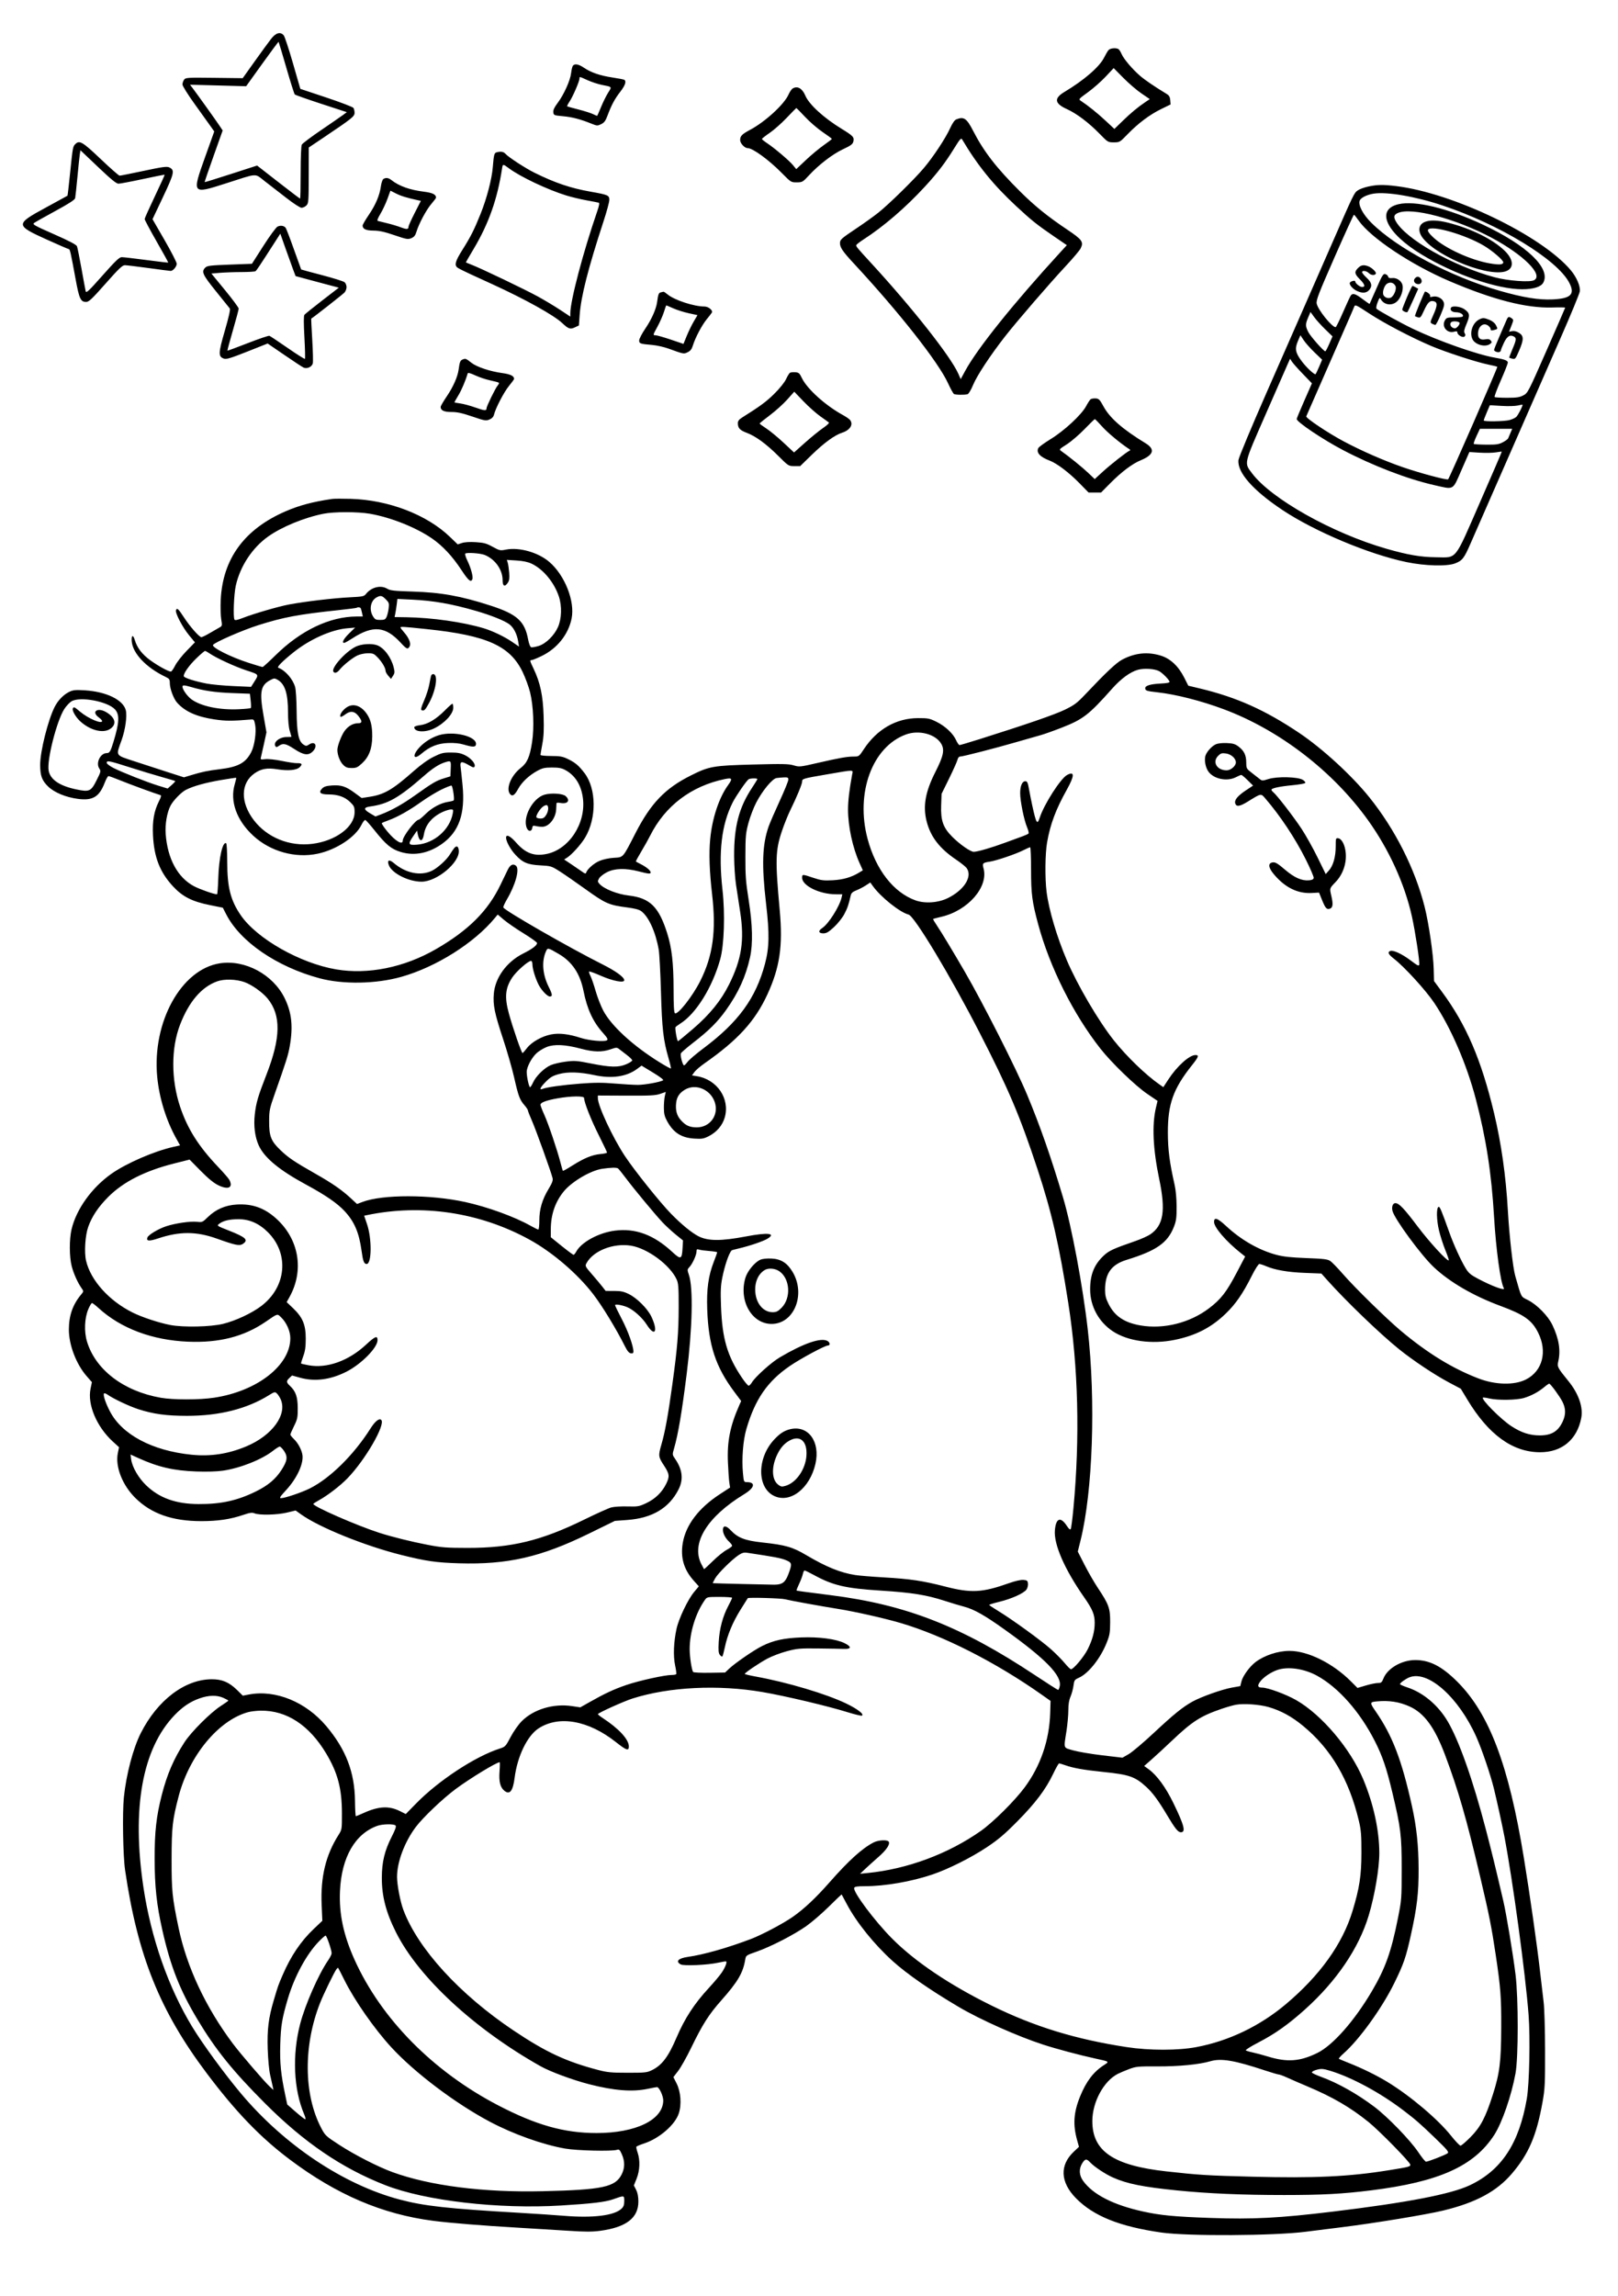 <svg xmlns="http://www.w3.org/2000/svg" width="1410" height="2000" viewBox="0 0 1410 2000" version="1.1">
	<path d="M 236.273 33.828 C 234.198 36.484, 227.775 45.280, 222 53.376 L 211.500 68.095 186.673 67.797 C 163.066 67.515, 161.776 67.595, 160.423 69.441 C 159.640 70.509, 159 72.379, 159 73.598 C 159 74.817, 163.641 82.268, 169.313 90.157 C 174.985 98.046, 181.221 106.750, 183.171 109.500 L 186.715 114.500 178.751 136.757 C 167.183 169.084, 167.293 169.231, 196.119 159.984 C 225.584 150.533, 221.537 150.789, 230.674 157.798 C 234.978 161.100, 243.450 167.661, 249.500 172.377 C 255.750 177.250, 261.472 180.963, 262.750 180.977 C 263.988 180.989, 265.900 180.100, 267 179 C 268.888 177.112, 269.002 175.639, 269.038 152.750 L 269.075 128.500 283.209 119 C 306.864 103.100, 309.002 101.378, 308.985 98.252 C 308.976 96.738, 308.547 94.832, 308.031 94.016 C 307.514 93.199, 296.883 89.128, 284.406 84.969 L 261.720 77.406 255.246 54.953 C 251.684 42.604, 248.078 31.712, 247.230 30.750 C 244.312 27.434, 240.415 28.529, 236.273 33.828 M 228.484 55.625 L 214.500 75.116 190.050 74.451 L 165.599 73.786 168.142 77.143 C 172.251 82.567, 188.543 105.352, 191.406 109.679 L 194.039 113.658 186.072 136.048 C 181.690 148.362, 178.209 158.542, 178.336 158.669 C 178.463 158.797, 188.802 155.593, 201.311 151.550 L 224.055 144.199 242.543 158.600 C 252.711 166.520, 261.249 173, 261.516 173 C 261.782 173, 262 162.845, 262 150.434 C 262 137.065, 262.414 127.095, 263.016 125.970 C 263.575 124.926, 271.112 119.260, 279.766 113.380 C 288.420 107.499, 297.019 101.567, 298.876 100.197 L 302.252 97.706 280.010 90.437 C 267.777 86.439, 257.370 82.770, 256.884 82.284 C 256.397 81.797, 253.095 71.355, 249.545 59.078 C 245.995 46.802, 242.950 36.617, 242.779 36.446 C 242.608 36.275, 236.175 44.905, 228.484 55.625 M 965.905 43.750 C 965.132 44.712, 963.410 47.665, 962.078 50.311 C 958.066 58.284, 944.553 69.962, 927.710 80.015 C 918.286 85.640, 918.889 90.116, 929.735 95.034 C 938.241 98.891, 948.759 106.817, 958.124 116.427 C 965.420 123.915, 965.556 123.997, 970.641 123.999 C 975.700 124, 975.892 123.887, 982.641 116.920 C 991.893 107.370, 1001.848 99.901, 1011.830 95.023 L 1020.119 90.973 1019.810 87.250 C 1019.569 84.357, 1018.830 83.120, 1016.500 81.705 C 1005.915 75.280, 997.842 69.783, 993.500 66.042 C 986.815 60.284, 979.202 51.301, 977.392 47.035 C 976.584 45.129, 975.377 43.224, 974.711 42.800 C 972.505 41.399, 967.346 41.955, 965.905 43.750 M 499.260 57.250 C 498.718 57.938, 498.012 60.840, 497.690 63.701 C 496.972 70.090, 491.336 82.549, 485.916 89.728 C 483.044 93.531, 481.965 95.864, 482.187 97.790 C 482.490 100.418, 482.747 100.522, 490.614 101.236 C 498.654 101.964, 505.837 103.845, 515.507 107.755 C 520.238 109.668, 520.701 109.689, 523.884 108.140 C 526.585 106.825, 527.700 105.299, 529.509 100.440 C 532.864 91.429, 535.712 86.140, 540.605 79.834 C 544.860 74.349, 546.046 70.765, 544.020 69.513 C 543.482 69.180, 538.834 68.276, 533.692 67.504 C 522.932 65.889, 515.048 63.185, 508.848 58.983 C 504.200 55.833, 500.853 55.228, 499.260 57.250 M 963.521 66.770 C 959.683 70.864, 952.763 76.960, 948.144 80.316 C 939.762 86.406, 939.750 86.422, 942.087 87.959 C 948.166 91.958, 956.574 98.725, 963.511 105.204 L 971.131 112.320 978.315 105.347 C 985.665 98.215, 991.616 93.283, 998.236 88.841 L 1001.972 86.334 994.742 81.417 C 990.765 78.713, 983.684 72.636, 979.005 67.913 L 970.500 59.327 963.521 66.770 M 505 68.396 C 505 70.708, 499.329 83.905, 496.496 88.185 C 495.041 90.384, 494.028 92.361, 494.245 92.579 C 494.463 92.796, 498.942 94.065, 504.199 95.399 C 509.456 96.732, 515.204 98.571, 516.972 99.485 C 518.740 100.400, 520.317 101.002, 520.478 100.824 C 520.639 100.646, 522.188 97.076, 523.920 92.892 C 525.652 88.707, 528.403 83.180, 530.033 80.610 C 533.329 75.412, 533.586 75.721, 524.500 73.945 C 521.200 73.300, 515.625 71.474, 512.112 69.886 C 504.682 66.529, 505 66.596, 505 68.396 M 690.783 77.062 C 689.839 77.612, 688.213 79.991, 687.170 82.348 C 683.395 90.882, 666.956 105.986, 653.777 113.030 C 646.514 116.912, 645 118.459, 645 121.999 C 645 124.853, 648.842 129, 651.486 129 C 655.970 129, 669.965 139.204, 681.435 150.836 C 689.283 158.795, 689.424 158.882, 694.373 158.844 C 699.191 158.807, 699.582 158.582, 704.938 152.779 C 713.508 143.493, 725.655 134.184, 734.715 129.956 C 741.376 126.849, 743.060 125.609, 743.613 123.407 C 744.582 119.547, 743.488 118.339, 733.511 112.257 C 717.957 102.774, 705.125 91.068, 701.840 83.364 C 699.094 76.926, 695.010 74.598, 690.783 77.062 M 685.506 102.689 C 681.109 107.326, 674.472 113.198, 670.756 115.737 C 667.040 118.276, 664 120.664, 664 121.044 C 664 121.423, 665.913 123, 668.250 124.546 C 674.776 128.864, 687.665 139.771, 690.949 143.754 L 693.890 147.322 702.276 139.411 C 706.889 135.060, 713.869 129.250, 717.788 126.500 C 721.707 123.750, 724.918 121.275, 724.924 121 C 724.930 120.725, 721.285 118.025, 716.825 115 C 712.364 111.975, 705.473 106.013, 701.512 101.750 C 697.550 97.487, 694.127 94.058, 693.904 94.129 C 693.682 94.200, 689.903 98.052, 685.506 102.689 M 833.280 104.020 C 831.889 104.580, 829.941 107.381, 828.065 111.516 C 824.038 120.398, 813.269 136.709, 804.969 146.500 C 796.497 156.494, 774.786 177.771, 765.500 185.181 C 761.650 188.254, 753.325 194.233, 747 198.469 C 732.777 207.994, 731.999 208.691, 732.004 211.905 C 732.009 215.534, 734.498 219.202, 743.603 229 C 783.320 271.739, 817.621 315.276, 826.094 333.703 C 828.307 338.517, 830.650 342.784, 831.301 343.186 C 832.604 343.992, 840.529 344.122, 843.175 343.382 C 844.131 343.114, 846.221 339.607, 848.045 335.206 C 851.402 327.112, 862.850 309.738, 875.677 293.272 C 885.694 280.413, 914.868 246.599, 928.973 231.500 C 935.138 224.900, 940.877 218.085, 941.726 216.356 C 944.485 210.736, 943.095 208.774, 930.233 200.142 C 912.884 188.497, 901.856 179.588, 889 166.833 C 868.552 146.544, 857.345 132.097, 848.114 114.127 C 842.390 102.982, 839.965 101.330, 833.280 104.020 M 831.589 129.092 C 823.757 141.777, 817.034 150.572, 806.053 162.500 C 789.231 180.774, 770.153 197.196, 752.482 208.612 C 749.172 210.750, 746.356 212.950, 746.224 213.500 C 745.933 214.711, 746.642 215.568, 759.456 229.500 C 795.337 268.510, 828.535 310.651, 835.130 325.561 L 837.202 330.246 841.100 323.063 C 851.696 303.535, 883.137 264.339, 923.752 220.027 L 929.685 213.554 918.418 205.860 C 903.791 195.871, 898.901 191.961, 885.664 179.668 C 865.611 161.043, 851.968 144.223, 838.449 121.454 C 837.551 119.942, 836.551 121.056, 831.589 129.092 M 65.573 125.570 C 63.497 127.646, 63.370 128.357, 61.075 150.866 C 59.989 161.518, 58.966 170.347, 58.800 170.488 C 58.635 170.628, 50.175 175.257, 40 180.773 C 13.110 195.353, 13.138 196.180, 40.952 208.759 C 50.974 213.292, 59.553 217, 60.016 217 C 60.957 217, 61.742 220.503, 65.912 243.312 C 69.015 260.289, 70.279 263, 75.092 263 C 77.428 263, 80.139 260.439, 92.031 247 C 103.666 233.851, 106.662 231.003, 108.844 231.018 C 110.305 231.028, 119.600 232.148, 129.500 233.507 C 139.400 234.866, 148.063 235.983, 148.750 235.989 C 150.785 236.007, 154 232.178, 154 229.736 C 154 228.490, 149.255 219.252, 143.455 209.205 L 132.911 190.939 142.082 171.542 C 151.941 150.688, 152.481 148.088, 147.429 145.786 C 145.354 144.840, 141.465 145.374, 125.207 148.838 C 114.368 151.147, 104.927 153.028, 104.226 153.018 C 103.525 153.008, 96.100 146.485, 87.726 138.522 C 71.852 123.428, 69.241 121.902, 65.573 125.570 M 69.574 134.195 C 69.278 136.013, 68.340 144.925, 67.490 154 C 66.639 163.075, 65.743 171.431, 65.498 172.570 C 65.179 174.050, 60.275 177.239, 48.276 183.769 C 39.049 188.790, 30.684 193.499, 29.686 194.233 C 28.070 195.421, 29.966 196.490, 47.070 204.031 C 60.352 209.887, 66.515 213.112, 67.069 214.498 C 67.510 215.599, 69.283 224.375, 71.009 234 C 72.735 243.625, 74.382 252.491, 74.670 253.703 C 75.117 255.584, 77.261 253.575, 89.347 239.955 C 100.770 227.080, 104.001 224.003, 106.099 224.002 C 107.529 224.001, 117.170 225.121, 127.526 226.490 C 137.881 227.860, 146.468 228.865, 146.609 228.724 C 146.750 228.583, 142.171 220.275, 136.433 210.261 C 130.695 200.247, 126.027 191.480, 126.059 190.777 C 126.091 190.075, 130.083 181.175, 134.929 171 C 139.776 160.825, 143.635 152.373, 143.505 152.218 C 143.376 152.063, 134.835 153.751, 124.525 155.968 C 114.215 158.186, 104.645 160, 103.259 160 C 101.383 160, 96.828 156.283, 85.425 145.445 L 70.111 130.890 69.574 134.195 M 432.751 132.689 C 430.710 133.223, 430.325 134.720, 429.454 145.500 C 428.601 156.076, 424.190 172.903, 418.699 186.533 C 413.113 200.397, 410.207 206.134, 402.858 217.802 C 396.846 227.350, 395.860 230.809, 398.524 233.020 C 399.362 233.715, 404.649 236.391, 410.274 238.965 C 415.898 241.539, 424.325 245.397, 429 247.538 C 457.885 260.767, 482.640 274.536, 490 281.467 C 495.379 286.533, 496.946 287.056, 501 285.141 L 504.500 283.489 505.134 274.494 C 506.282 258.213, 512.526 233.725, 526.060 192.425 C 528.777 184.133, 531 175.911, 531 174.153 C 531 170.122, 529.962 169.665, 514.652 166.964 C 497.240 163.893, 483.744 159.337, 465.835 150.487 C 457.899 146.564, 443.249 137.038, 440.525 134.027 C 438.767 132.086, 436.532 131.701, 432.751 132.689 M 437.525 146.722 C 433.473 173.282, 425.952 194.628, 412.912 216.578 C 409.110 222.977, 406 228.328, 406 228.470 C 406 228.612, 408.137 229.537, 410.750 230.525 C 418.722 233.539, 457.850 252.275, 469 258.416 C 474.775 261.597, 483.438 266.804, 488.250 269.987 L 497 275.775 497 272.894 C 497 261.955, 508.089 219.922, 520.399 184.202 C 522.203 178.966, 522.572 176.804, 521.707 176.549 C 521.043 176.354, 516.225 175.422, 511 174.478 C 505.775 173.535, 497.900 171.647, 493.500 170.283 C 476.953 165.153, 453.503 154.043, 443.500 146.593 C 438.247 142.681, 438.141 142.683, 437.525 146.722 M 334.096 155.920 C 333.323 156.409, 332.356 159.214, 331.947 162.154 C 330.829 170.179, 327.356 178.399, 321.373 187.187 C 318.418 191.527, 316 195.703, 316 196.467 C 316 199.490, 318.895 200.825, 325.564 200.876 C 330.521 200.914, 335.027 201.904, 343.705 204.860 C 354.334 208.481, 355.504 208.687, 358.449 207.457 C 360.921 206.424, 361.940 205.142, 362.938 201.810 C 365.031 194.825, 371.598 182.586, 375.954 177.554 C 378.179 174.982, 380 172.542, 380 172.130 C 380 169.439, 376.954 167.932, 369.652 167.013 C 357.064 165.427, 347.895 162.167, 341.115 156.865 C 338.519 154.835, 336.285 154.534, 334.096 155.920 M 1192.240 162.519 C 1188.796 163.267, 1184.712 164.781, 1183.163 165.884 C 1180.006 168.132, 1180.055 168.029, 1159.489 215 C 1151.422 233.425, 1141.064 257.050, 1136.471 267.500 C 1131.878 277.950, 1117.247 311.250, 1103.957 341.500 C 1090.623 371.848, 1079.563 398.348, 1079.280 400.624 C 1077.949 411.346, 1091.887 427.194, 1117.752 444.366 C 1145.918 463.067, 1193.173 482.881, 1225.667 489.614 C 1242.007 493, 1260.921 493.495, 1268.099 490.725 C 1274.332 488.319, 1275.913 486.282, 1281.468 473.500 C 1287.257 460.179, 1336.895 346.941, 1359.714 295 C 1368.774 274.375, 1376.424 255.857, 1376.712 253.849 C 1377.351 249.401, 1373.971 241.479, 1368.822 235.357 C 1343.432 205.171, 1266.274 168.055, 1216.500 162.085 C 1205.141 160.723, 1200.093 160.813, 1192.240 162.519 M 337.602 173.311 C 336.152 177.284, 333.403 183.131, 331.492 186.303 C 329.154 190.185, 328.424 192.192, 329.259 192.445 C 329.942 192.651, 333.562 193.546, 337.305 194.435 C 341.048 195.323, 346.405 196.922, 349.211 197.988 C 354.496 199.996, 356 199.881, 356 197.466 C 356 196.687, 358.420 191.308, 361.379 185.513 L 366.757 174.977 364.129 174.400 C 354.332 172.248, 349.420 170.740, 345.134 168.568 L 340.236 166.086 337.602 173.311 M 1197 168.671 C 1191.148 169.605, 1185.852 172.258, 1184.915 174.725 C 1183.447 178.586, 1187.649 186.649, 1194.916 193.916 C 1217.188 216.188, 1264.164 241.071, 1307.171 253.376 C 1327.477 259.186, 1340.688 261.334, 1352.878 260.805 C 1369.016 260.105, 1372.787 256.341, 1367.487 246.219 C 1356.908 226.013, 1306.879 195.550, 1257 178.941 C 1233.480 171.110, 1208.505 166.835, 1197 168.671 M 1218.500 177.929 C 1198.553 182.742, 1208.027 203.002, 1239.007 221.782 C 1267.726 239.192, 1304.777 251.972, 1326.500 251.961 C 1336.351 251.956, 1342.922 249.883, 1344.919 246.151 C 1351.561 233.741, 1330.690 213.696, 1292.458 195.764 C 1261.505 181.247, 1233.118 174.401, 1218.500 177.929 M 1218.250 185.491 C 1214.813 186.985, 1214.271 188.743, 1216.147 192.316 C 1224.351 207.945, 1266.104 231.737, 1302.500 241.524 C 1314 244.616, 1333.177 246.046, 1336.842 244.085 C 1345.321 239.547, 1327.798 222.017, 1299.859 207.090 C 1268.743 190.464, 1230.249 180.276, 1218.250 185.491 M 1163.028 223.998 C 1148.949 256.051, 1146.863 261.457, 1147.424 264.446 C 1148.414 269.725, 1160.687 285, 1163.937 285 C 1164.369 285, 1167.311 279.038, 1170.475 271.750 C 1173.639 264.462, 1176.682 257.938, 1177.237 257.250 C 1178.946 255.131, 1181.267 255.878, 1187.420 260.523 C 1190.676 262.982, 1193.428 264.882, 1193.536 264.747 C 1193.644 264.611, 1196.303 258.589, 1199.446 251.365 C 1204.482 239.790, 1205.405 238.293, 1207.214 238.766 C 1208.343 239.061, 1209.460 240.041, 1209.695 240.943 C 1210.009 242.141, 1210.988 242.483, 1213.324 242.210 C 1217.239 241.753, 1221.539 244.806, 1222.254 248.550 C 1223.016 252.534, 1221.042 258.743, 1217.969 262.034 C 1213.614 266.695, 1206.283 265.985, 1203.312 260.615 C 1202.395 258.958, 1202.052 259.296, 1200.481 263.411 C 1199.428 266.167, 1199.064 268.440, 1199.596 268.937 C 1201.607 270.815, 1221.187 281.599, 1231.500 286.507 C 1253.733 297.090, 1287.377 308.920, 1302.684 311.537 C 1311.086 312.973, 1314 314.066, 1314 315.782 C 1314 316.719, 1311.254 323.707, 1307.899 331.309 C 1304.543 338.911, 1302.106 345.439, 1302.482 345.816 C 1302.859 346.192, 1307.742 346.496, 1313.333 346.490 C 1321.670 346.482, 1324.216 346.106, 1327.479 344.403 C 1331.396 342.358, 1331.711 341.750, 1347.700 305.413 C 1356.634 285.111, 1363.956 268.272, 1363.971 267.993 C 1363.987 267.714, 1358.938 267.645, 1352.750 267.841 C 1330.101 268.555, 1301.108 261.119, 1263 244.821 C 1229.582 230.528, 1194.346 207.029, 1184 192.133 C 1182.075 189.361, 1180.225 187.073, 1179.889 187.047 C 1179.554 187.021, 1171.966 203.649, 1163.028 223.998 M 1241.400 193.428 C 1235.969 195.792, 1235.411 201.725, 1240.068 207.586 C 1253.698 224.737, 1300.394 242.586, 1313.626 235.703 C 1319.485 232.655, 1318.552 225.560, 1311.370 218.553 C 1301.081 208.515, 1282.352 199.196, 1262.049 194.013 C 1252.980 191.697, 1245.840 191.495, 1241.400 193.428 M 241.834 197.394 C 240.544 198.037, 235.036 205.540, 229.522 214.165 L 219.545 229.773 200.159 230.500 C 183.081 231.140, 180.548 231.452, 178.886 233.114 C 175.337 236.663, 176.492 239.220, 188.169 253.674 C 194.311 261.278, 199.755 268.049, 200.266 268.720 C 200.874 269.519, 199.378 276.192, 195.932 288.047 C 190.194 307.782, 190.102 310.608, 195.137 312.379 C 197.277 313.132, 200.890 312.044, 215.491 306.255 L 233.243 299.216 247.872 309.233 C 255.917 314.742, 263.413 319.671, 264.528 320.185 C 267.487 321.548, 271.812 319.598, 272.575 316.558 C 272.922 315.176, 272.708 305.861, 272.100 295.859 C 271.492 285.856, 271.109 277.607, 271.248 277.527 C 273.336 276.330, 298.980 256.202, 300.250 254.762 C 301.212 253.671, 302 251.548, 302 250.044 C 302 248.540, 301.212 246.639, 300.250 245.819 C 299.288 244.999, 290.429 242.221, 280.565 239.645 C 270.700 237.070, 262.548 234.858, 262.449 234.731 C 262.350 234.604, 259.477 226.633, 256.064 217.018 C 252.652 207.403, 249.426 199.014, 248.897 198.376 C 247.378 196.546, 244.375 196.128, 241.834 197.394 M 1244.461 200.063 C 1243.809 201.119, 1245.666 203.763, 1249.500 207.236 C 1259.761 216.531, 1281.783 226.568, 1298.148 229.408 C 1306.553 230.867, 1310 230.596, 1310 228.476 C 1310 226.520, 1300.488 218.379, 1293.014 213.939 C 1276.779 204.294, 1247.090 195.809, 1244.461 200.063 M 239.795 210.518 C 225.760 232.346, 223.608 235.566, 222.603 236.235 C 221.996 236.639, 216.505 236.976, 210.401 236.985 C 204.296 236.993, 195.906 237.287, 191.755 237.638 L 184.208 238.276 196.104 252.750 C 202.647 260.710, 208 267.941, 208 268.818 C 208 269.695, 205.722 278.242, 202.938 287.811 C 200.153 297.380, 198.016 305.315, 198.188 305.444 C 198.359 305.574, 206.375 302.614, 216 298.866 C 225.625 295.118, 234.074 292.255, 234.775 292.504 C 235.476 292.753, 242.606 297.498, 250.620 303.049 C 258.634 308.601, 265.438 312.895, 265.740 312.593 C 266.042 312.291, 265.836 303.822, 265.281 293.772 C 264.594 281.307, 264.599 275.087, 265.299 274.201 C 265.864 273.487, 272.839 267.877, 280.799 261.735 L 295.272 250.568 286.386 248.224 C 281.499 246.935, 273.022 244.670, 267.548 243.190 L 257.596 240.500 255.333 234.500 C 254.089 231.200, 251.094 222.883, 248.678 216.018 L 244.285 203.535 239.795 210.518 M 1183.455 233.455 C 1180.078 236.831, 1180.357 238.592, 1185 243.235 C 1189.387 247.622, 1190.090 250, 1187 250 C 1184.971 250, 1181 246.753, 1181 245.094 C 1181 243.990, 1177.195 244.875, 1176.398 246.165 C 1175.440 247.715, 1178.651 251.607, 1182.326 253.351 C 1187.061 255.597, 1190.530 255.421, 1192.961 252.811 C 1196.126 249.414, 1195.541 246.193, 1191 242 C 1188.800 239.969, 1187 237.788, 1187 237.154 C 1187 235.271, 1190.840 235.840, 1193.051 238.051 C 1195.070 240.070, 1199 239.992, 1199 237.933 C 1199 236.473, 1195.181 233.019, 1192.395 231.960 C 1188.387 230.436, 1186.089 230.820, 1183.455 233.455 M 1232.930 242.584 C 1231.154 244.724, 1232.941 247.500, 1236.095 247.500 C 1238.816 247.500, 1239.843 244.721, 1237.960 242.452 C 1236.392 240.562, 1234.568 240.610, 1232.930 242.584 M 1208.881 247.007 C 1206.597 248.341, 1204.661 253.515, 1205.378 256.370 C 1206.109 259.283, 1210.443 260.707, 1212.751 258.793 C 1215.339 256.647, 1217.186 251.217, 1216.051 249.095 C 1214.502 246.201, 1211.671 245.377, 1208.881 247.007 M 1226.158 258.750 C 1223.869 264.113, 1221.997 269.032, 1221.998 269.683 C 1222 270.857, 1225.765 272.568, 1226.572 271.762 C 1226.803 271.530, 1229.001 266.883, 1231.455 261.433 L 1235.917 251.526 1233.709 250.299 C 1232.494 249.623, 1231.234 249.055, 1230.910 249.035 C 1230.585 249.016, 1228.447 253.387, 1226.158 258.750 M 575.751 254.689 C 574.007 255.145, 573.553 256.365, 572.657 263 C 571.817 269.217, 567.874 278.108, 562.373 286.187 C 559.418 290.527, 557 295.176, 557 296.520 C 557 299.290, 557.745 299.547, 568.500 300.491 C 572.350 300.829, 578.650 302.243, 582.500 303.633 C 596.113 308.546, 595.769 308.481, 599.272 306.799 C 601.702 305.632, 602.829 304.169, 603.830 300.884 C 605.872 294.183, 611.724 283.114, 615.901 278.055 C 617.968 275.550, 619.978 272.954, 620.367 272.286 C 621.471 270.390, 617.361 267, 613.958 267 C 604.718 267, 587.637 261.397, 581.732 256.428 C 580.145 255.093, 578.544 254.052, 578.173 254.116 C 577.803 254.180, 576.713 254.438, 575.751 254.689 M 1237.103 264.529 C 1234.685 270.310, 1232.885 275.199, 1233.103 275.395 C 1233.321 275.591, 1234.497 276.058, 1235.715 276.432 C 1237.674 277.034, 1238.259 276.386, 1240.796 270.806 C 1244.195 263.328, 1246.043 261.543, 1249.487 262.407 C 1252.865 263.255, 1252.760 266.120, 1249.046 274.396 C 1246.215 280.708, 1246.171 281.021, 1247.981 281.990 C 1249.019 282.545, 1250.303 283, 1250.834 283 C 1251.365 283, 1253.438 279.087, 1255.440 274.304 C 1258.577 266.811, 1258.925 265.232, 1257.954 262.890 C 1256.608 259.639, 1252.055 257.519, 1248.393 258.438 C 1246.345 258.952, 1245.871 258.779, 1246.294 257.675 C 1246.718 256.572, 1243.408 253.929, 1241.703 254.010 C 1241.591 254.015, 1239.521 258.749, 1237.103 264.529 M 1180.088 267.266 C 1179.619 268.495, 1176.757 275.125, 1173.726 282 C 1166.377 298.669, 1138.944 361.193, 1138.338 362.656 C 1137.743 364.089, 1157.015 376.992, 1170.577 384.241 C 1186.312 392.651, 1206.118 401.319, 1222.500 406.964 C 1237.549 412.150, 1260.654 418.332, 1261.964 417.522 C 1262.915 416.935, 1305.308 319.974, 1304.825 319.492 C 1304.614 319.281, 1301.048 318.408, 1296.900 317.551 C 1286.305 315.362, 1259.722 306.696, 1247.116 301.320 C 1229.642 293.869, 1206.284 281.626, 1193.219 273.072 C 1181.368 265.312, 1180.909 265.109, 1180.088 267.266 M 578.581 271.750 C 577.600 274.913, 575.011 280.762, 572.828 284.750 C 568.930 291.871, 568.901 292.001, 571.180 292.036 C 572.456 292.056, 578.474 293.754, 584.553 295.810 L 595.605 299.547 598.480 292.524 C 600.061 288.661, 602.809 283.027, 604.587 280.004 L 607.819 274.508 600.159 272.837 C 595.947 271.918, 589.900 270.003, 586.721 268.583 C 583.543 267.162, 580.813 266, 580.654 266 C 580.495 266, 579.562 268.587, 578.581 271.750 M 1264.556 267.910 C 1263.215 270.080, 1265.294 272, 1268.985 272 C 1272.672 272, 1276.051 274.290, 1274.552 275.774 C 1274.149 276.173, 1270.846 276.500, 1267.213 276.500 C 1261.164 276.500, 1260.484 276.717, 1259.150 279.069 C 1256.055 284.525, 1261.093 290.665, 1267.250 288.943 C 1269.300 288.369, 1270 288.527, 1270 289.563 C 1270 291.795, 1274.854 294.546, 1276.279 293.121 C 1277.135 292.265, 1277.161 291.479, 1276.373 290.230 C 1275.537 288.905, 1275.916 287.050, 1278.043 282.066 C 1281.215 274.629, 1280.890 272.585, 1276.002 269.250 C 1272.655 266.966, 1265.646 266.146, 1264.556 267.910 M 1140.018 276.458 C 1137.475 282.391, 1137.491 284.081, 1140.138 289.270 C 1142.099 293.115, 1153.496 306, 1154.936 306 C 1155.276 306, 1156.827 303.079, 1158.382 299.510 L 1161.210 293.019 1154.766 286.760 C 1151.222 283.317, 1146.908 278.531, 1145.179 276.125 L 1142.036 271.750 1140.018 276.458 M 1312.658 279.250 C 1311.905 281.038, 1309.199 287.288, 1306.644 293.141 C 1304.090 298.993, 1302 304.250, 1302 304.823 C 1302 306.123, 1305.630 307.347, 1306.991 306.506 C 1307.546 306.163, 1308 305.471, 1308 304.968 C 1308 304.466, 1309.157 301.612, 1310.571 298.626 C 1313.258 292.950, 1315.820 291.298, 1319.162 293.087 C 1321.657 294.422, 1321.496 295.945, 1317.982 304.203 C 1316.321 308.104, 1315.085 311.418, 1315.234 311.567 C 1315.382 311.716, 1316.636 312.122, 1318.020 312.469 C 1320.364 313.057, 1320.758 312.585, 1323.768 305.585 C 1328.002 295.739, 1327.999 292.593, 1323.750 289.946 C 1321.681 288.658, 1319.510 288.107, 1317.777 288.431 L 1315.053 288.939 1317.096 283.757 C 1319.037 278.832, 1319.051 278.511, 1317.378 277.287 C 1314.794 275.397, 1314.172 275.656, 1312.658 279.250 M 1289.030 278.279 C 1283.375 281.141, 1280.451 289.506, 1283.085 295.288 C 1285.351 300.260, 1294.231 302.745, 1298.521 299.608 C 1300.148 298.418, 1300.229 297.980, 1299.074 296.589 C 1298.084 295.397, 1296.821 295.131, 1294.351 295.594 C 1290.151 296.382, 1288 294.762, 1288 290.812 C 1288 284.528, 1292.417 280.733, 1296.567 283.452 C 1297.905 284.329, 1299 285.760, 1299 286.631 C 1299 287.861, 1299.616 288.062, 1301.748 287.527 C 1305.390 286.613, 1305.380 286.636, 1303.612 283.217 C 1302.656 281.368, 1300.546 279.635, 1298.018 278.624 C 1293.172 276.685, 1292.251 276.650, 1289.030 278.279 M 1264.667 280.667 C 1262.679 282.654, 1264.777 286, 1268.010 286 C 1269.369 286, 1272 282.986, 1272 281.429 C 1272 279.955, 1266.001 279.332, 1264.667 280.667 M 1131.033 297.144 C 1128.161 303.822, 1128.839 307.258, 1134.525 314.822 C 1138.318 319.867, 1144.789 326, 1146.321 326 C 1146.571 326, 1147.987 323.148, 1149.469 319.661 L 1152.163 313.323 1145.552 306.974 C 1141.916 303.483, 1137.658 298.689, 1136.090 296.322 L 1133.239 292.018 1131.033 297.144 M 403.280 313.074 C 401.087 313.903, 400.582 315.147, 399.657 322 C 398.817 328.217, 394.874 337.108, 389.373 345.187 C 386.418 349.527, 384 353.703, 384 354.467 C 384 357.519, 386.927 358.875, 393.512 358.875 C 398.454 358.875, 402.784 359.821, 411.628 362.834 C 422.408 366.507, 423.486 366.695, 426.508 365.432 C 428.688 364.521, 429.994 363.150, 430.459 361.286 C 431.907 355.464, 439.202 341.457, 443.511 336.223 C 445.980 333.224, 448 330.458, 448 330.076 C 448 327.474, 444.867 325.941, 437.500 324.939 C 427.207 323.540, 415.453 319.631, 411 316.127 C 406.087 312.261, 405.767 312.134, 403.280 313.074 M 1121.775 318.005 C 1120.428 321.033, 1111.782 340.741, 1102.561 361.801 C 1083.663 404.961, 1084.124 402.949, 1091.033 412.197 C 1107.651 434.437, 1161.161 464.492, 1208.137 477.970 C 1226.994 483.380, 1238.125 485.288, 1251.500 485.405 C 1270.109 485.566, 1266.989 489.473, 1289.708 437.552 C 1300.284 413.381, 1308.839 393.517, 1308.719 393.410 C 1308.599 393.303, 1306.250 393.591, 1303.500 394.050 C 1300.750 394.508, 1294.446 394.626, 1289.491 394.311 L 1280.482 393.739 1273.637 409.369 C 1265.639 427.634, 1267.563 426.584, 1249.567 422.502 C 1226.387 417.244, 1196.229 405.641, 1170.173 391.955 C 1152.652 382.753, 1130 367.539, 1130 364.975 C 1130 364.485, 1132.985 357.294, 1136.633 348.996 L 1143.265 333.908 1135.351 325.704 C 1130.999 321.192, 1126.714 316.375, 1125.830 315 L 1124.223 312.500 1121.775 318.005 M 407.559 325.282 C 405.759 331.479, 402.265 339.699, 399.435 344.398 C 397.546 347.534, 396 350.245, 396 350.421 C 396 350.598, 398.268 351.043, 401.040 351.411 C 403.812 351.779, 409.755 353.380, 414.248 354.970 C 422.418 357.861, 424 357.970, 424 355.638 C 424 353.871, 431.844 337.850, 433.740 335.744 C 434.610 334.778, 435.049 333.716, 434.717 333.384 C 434.385 333.051, 431.050 332.140, 427.306 331.359 C 423.563 330.578, 417.668 328.617, 414.206 327.002 C 409.848 324.967, 407.804 324.439, 407.559 325.282 M 688.366 324.739 C 687.742 325.158, 686.218 327.664, 684.978 330.308 C 683.648 333.146, 679.457 338.349, 674.751 343.006 C 667.759 349.922, 662.583 353.743, 646.750 363.676 C 644.011 365.394, 643 366.716, 643 368.580 C 643 372.860, 644.741 374.759, 650.713 376.994 C 658.507 379.910, 667.789 386.702, 678.331 397.203 C 687.113 405.951, 687.190 406, 692.240 406 L 697.318 406 707.539 396.056 C 718.119 385.762, 727.457 378.967, 733.822 376.931 C 740.797 374.698, 743.877 369.753, 740.750 365.803 C 740.063 364.935, 737.250 362.996, 734.500 361.496 C 719.387 353.248, 703.302 338.741, 698.785 329.284 C 696.760 325.044, 696.102 324.470, 693 324.239 C 691.075 324.095, 688.990 324.320, 688.366 324.739 M 685.950 348.135 C 682.542 351.950, 675.759 358.055, 670.877 361.701 C 665.995 365.347, 662.004 368.593, 662.009 368.915 C 662.014 369.237, 664.601 371.165, 667.759 373.200 C 670.916 375.235, 677.653 380.775, 682.728 385.512 L 691.956 394.125 701.703 385.447 C 707.064 380.674, 714.092 374.975, 717.322 372.781 C 720.551 370.588, 722.813 368.459, 722.347 368.049 C 721.881 367.639, 718.539 365.226, 714.920 362.686 C 711.301 360.145, 704.696 354.272, 700.243 349.633 L 692.145 341.198 685.950 348.135 M 950.421 347.765 C 949.828 348.169, 948.052 350.894, 946.474 353.820 C 942.422 361.335, 927.508 375.172, 915.583 382.480 C 910.216 385.769, 905.389 389.273, 904.857 390.268 C 902.781 394.147, 906.248 398.014, 914.657 401.194 C 920.990 403.589, 931.578 411.589, 940.542 420.750 L 948.613 429 954.080 429 L 959.547 429 967.523 420.939 C 977.273 411.085, 986.694 403.977, 994 400.963 C 1005.460 396.234, 1006.855 391.302, 998.221 386.045 C 978.257 373.891, 967.045 364.055, 961.561 353.886 C 958.248 347.740, 957.465 347.031, 954 347.031 C 952.625 347.031, 951.015 347.361, 950.421 347.765 M 1322.500 353.248 C 1320.300 353.755, 1313.959 353.897, 1308.409 353.563 L 1298.318 352.957 1295.656 359.229 C 1294.192 362.678, 1292.996 365.837, 1292.997 366.250 C 1293.002 367.409, 1311.002 367.125, 1315.500 365.895 C 1317.700 365.293, 1320.304 364.086, 1321.286 363.213 C 1322.890 361.786, 1327.407 352.957, 1326.762 352.509 C 1326.618 352.409, 1324.700 352.741, 1322.500 353.248 M 945 373.914 C 940.325 378.734, 933.409 384.647, 929.630 387.055 C 922.890 391.351, 922.802 391.462, 924.940 392.967 C 931.564 397.629, 943.233 407.078, 948.250 411.843 L 953.999 417.304 960.750 411.113 C 967.559 404.867, 981.804 393.658, 984.203 392.657 C 985.216 392.234, 985.172 391.903, 984 391.141 C 976.362 386.174, 964.980 376.700, 960.335 371.442 C 957.206 367.899, 954.387 365.034, 954.072 365.076 C 953.758 365.118, 949.675 369.095, 945 373.914 M 1286.713 379.799 C 1285.092 383.264, 1284.020 386.353, 1284.331 386.664 C 1284.642 386.976, 1289.532 387.272, 1295.198 387.322 C 1303.937 387.400, 1306.126 387.086, 1309.627 385.250 C 1311.896 384.059, 1313.993 382.504, 1314.286 381.793 C 1314.579 381.082, 1315.493 378.925, 1316.318 377 L 1317.818 373.500 1303.739 373.500 L 1289.661 373.500 1286.713 379.799 M 289.500 434.597 C 272.756 437.032, 260.928 440.165, 249 445.322 C 213.019 460.879, 194.103 486.649, 192.348 522.500 C 192.052 528.550, 192.243 536.143, 192.773 539.372 C 193.735 545.244, 193.735 545.245, 190.767 546.872 C 189.135 547.768, 185.314 549.962, 182.278 551.750 C 179.242 553.538, 176.179 555, 175.472 555 C 173.651 555, 165.473 545.713, 160.325 537.798 C 155.399 530.226, 154.250 529.184, 153.366 531.488 C 152.462 533.845, 159.094 546.518, 164.885 553.499 L 169.862 559.498 162.570 566.999 C 158.559 571.125, 154.083 576.862, 152.622 579.750 C 151.161 582.638, 149.496 585, 148.920 585 C 146.775 585, 137.267 579.752, 130.773 574.984 C 123.722 569.806, 119.446 564.188, 117.464 557.500 C 115.996 552.544, 114.399 553.129, 114.794 558.478 C 115.579 569.104, 127.356 581.526, 144.310 589.611 C 147.601 591.180, 148 591.778, 148 595.148 C 148 599.813, 151.285 608.647, 154.271 612.011 C 161.140 619.749, 171.238 624.294, 186.736 626.621 C 196.673 628.114, 202.005 628.128, 218.973 626.707 C 221.192 626.521, 221.541 627.010, 222.369 631.460 C 223.521 637.645, 221.833 649.446, 219.003 654.993 C 214.146 664.514, 207.634 668.073, 191.500 670.023 C 181.146 671.275, 176.136 672.310, 166.903 675.105 L 160.305 677.102 145.903 672.475 C 137.981 669.929, 124.975 665.700, 117 663.076 C 100.139 657.528, 100.887 658.779, 105.980 644.645 C 109.204 635.696, 110.894 623.699, 109.636 618.687 C 107.359 609.612, 92.669 602.465, 73.936 601.316 C 65.928 600.825, 63.747 601.026, 60.533 602.552 C 55.446 604.965, 50.544 609.988, 47.619 615.783 C 41.826 627.259, 34.995 654.539, 35.006 666.157 C 35.014 675.709, 36.527 679.847, 41.925 685.085 C 47.321 690.321, 57.301 694.465, 67.877 695.861 C 80.729 697.559, 86.441 694.179, 91.123 682.104 C 92.425 678.747, 93.961 676, 94.537 676 C 95.113 676, 99.840 677.737, 105.042 679.861 C 112.990 683.105, 135.430 691.327, 139.777 692.588 C 140.710 692.858, 140.369 694.311, 138.515 697.970 C 134.245 706.397, 132.721 715.056, 133.318 727.500 C 134.241 746.724, 139.320 759.702, 150.755 772.052 C 159.092 781.057, 167.361 785.260, 182.906 788.395 L 194.182 790.669 197.145 796.456 C 209.362 820.315, 241.259 842.148, 278.500 852.142 C 298.881 857.612, 327.554 857.117, 349.648 850.913 C 379.955 842.403, 413.281 821.443, 431.305 799.557 L 433.729 796.614 439.114 801.196 C 442.077 803.716, 449.788 809.023, 456.250 812.989 C 462.712 816.955, 468 820.752, 468 821.426 C 468 823.470, 463.891 826.590, 456.021 830.521 C 441.588 837.729, 431.512 851.501, 430.327 865.642 C 429.510 875.387, 431 882.639, 438.431 905.075 C 441.970 915.759, 446.293 930.800, 448.038 938.500 C 451.733 954.800, 452.924 958.010, 456.997 962.649 C 458.649 964.530, 460 966.544, 460 967.123 C 460 967.702, 461.618 971.849, 463.596 976.338 C 467.083 984.255, 480.234 1020.787, 481.530 1026.162 C 482.025 1028.212, 481.225 1030.394, 478.050 1035.658 C 472.468 1044.913, 470 1053.329, 470 1063.105 C 470 1067.447, 469.593 1071, 469.096 1071 C 468.599 1071, 465.561 1069.518, 462.346 1067.708 C 448.318 1059.807, 424.774 1051.262, 405.370 1047.028 C 374.782 1040.354, 333.367 1040.334, 315.815 1046.983 L 311.130 1048.758 305.815 1043.829 C 297.970 1036.553, 289.699 1030.812, 275.197 1022.574 C 256.428 1011.914, 251.304 1008.458, 244.314 1001.746 C 236.097 993.856, 234.484 989.683, 234.552 976.500 C 234.600 967.190, 234.932 965.568, 239.365 953 C 249.680 923.751, 251.109 919.206, 252.529 911.119 C 255.520 894.083, 254.214 881.980, 248.028 869.392 C 237.915 848.812, 213.528 835.716, 191.617 839.098 C 157.923 844.299, 132.502 890.299, 136.994 937.938 C 138.721 956.253, 144.726 975.723, 153.542 991.599 L 156.929 997.698 151.214 998.971 C 134.442 1002.710, 110.145 1013.237, 97.150 1022.394 C 79.981 1034.494, 66.519 1053.215, 62.376 1070.753 C 60.306 1079.516, 60.362 1094.748, 62.493 1102.975 C 64.170 1109.443, 67.713 1117.311, 71.136 1122.165 C 72.996 1124.803, 72.991 1124.857, 70.656 1127.665 C 63.385 1136.403, 60.042 1145.954, 60.015 1158.062 C 59.985 1171.459, 66.414 1188.292, 75.550 1198.736 L 80.093 1203.929 78.897 1209.721 C 76.065 1223.431, 84.244 1242.796, 98.285 1255.630 L 103.734 1260.609 102.689 1265.707 C 100.295 1277.394, 106.549 1293.485, 117.850 1304.716 C 131.745 1318.524, 150.135 1325, 175.455 1325 C 189.900 1325, 200.719 1323.383, 212.145 1319.518 C 217.865 1317.583, 219.711 1317.336, 221.854 1318.218 C 226.069 1319.955, 241.622 1319.586, 250.057 1317.550 L 257.613 1315.725 262.557 1319.251 C 278.290 1330.470, 317.970 1346.517, 349.500 1354.411 C 371.239 1359.854, 380.051 1361.128, 400.048 1361.720 C 442.367 1362.974, 471.311 1356.360, 513.151 1335.875 L 535.802 1324.786 546.651 1323.981 C 568.465 1322.362, 583.134 1313.605, 591.368 1297.283 C 595.720 1288.658, 594.743 1280.054, 588.364 1270.816 C 585.847 1267.171, 585.836 1267.075, 587.386 1261.743 C 590.952 1249.477, 594.220 1230.181, 598.436 1196.500 C 603.400 1156.837, 604.187 1121.776, 600.365 1110.559 C 598.832 1106.059, 598.850 1105.788, 600.823 1103.687 C 603.457 1100.880, 606.950 1093.191, 606.978 1090.133 C 606.997 1088.135, 607.350 1087.879, 609.250 1088.489 C 610.487 1088.886, 614.538 1089.440, 618.250 1089.719 C 621.962 1089.997, 624.998 1090.512, 624.995 1090.863 C 624.993 1091.213, 623.650 1094.948, 622.011 1099.161 C 617.298 1111.276, 615.687 1122.949, 616.305 1140.500 C 617.408 1171.797, 623.611 1190.615, 640.075 1212.600 L 645.880 1220.352 644.295 1223.926 C 636.211 1242.161, 633.537 1255.633, 634.355 1274 C 634.686 1281.425, 635.242 1289.351, 635.591 1291.613 L 636.227 1295.726 627.363 1301.499 C 608.883 1313.535, 597.647 1328.306, 594.990 1344.058 C 592.849 1356.754, 595.929 1367.256, 604.637 1376.941 L 608.995 1381.788 604.931 1386.644 C 599.504 1393.128, 591.537 1409.776, 589.569 1418.743 C 587.071 1430.123, 586.578 1442.417, 588.295 1450.500 C 589.113 1454.350, 589.580 1457.838, 589.332 1458.250 C 589.085 1458.662, 587.278 1459, 585.317 1459 C 579.289 1459, 557.068 1463.894, 546 1467.659 C 535.112 1471.363, 527.084 1475.099, 513.608 1482.731 L 505.715 1487.201 498.438 1486.118 C 482.149 1483.696, 464.905 1488.907, 454.542 1499.383 C 451.692 1502.264, 447.518 1508.214, 444.990 1513 C 440.665 1521.188, 440.317 1521.559, 435.500 1523.103 C 414.102 1529.963, 382.178 1550.920, 362.559 1570.988 L 353.617 1580.133 348.559 1577.599 C 339.063 1572.840, 330.035 1573.275, 317.112 1579.114 C 313.598 1580.701, 310.448 1581.998, 310.112 1581.995 C 309.775 1581.993, 309.435 1576.030, 309.356 1568.745 C 309.083 1543.714, 301.445 1523.811, 284.323 1503.516 C 266.510 1482.402, 240.092 1471.621, 216.931 1476.013 L 211.589 1477.026 206.545 1472.059 C 199.679 1465.298, 193.442 1462.669, 184.403 1462.725 C 160.998 1462.870, 137.185 1480.980, 122.670 1509.673 C 116.014 1522.830, 110.006 1545.628, 107.957 1565.504 C 106.567 1578.985, 107.192 1616.593, 109.012 1629 C 119.948 1703.545, 139.287 1751.627, 180.204 1806 C 205.500 1839.616, 226.862 1861.788, 252.500 1881.037 C 293.363 1911.716, 333.215 1928.750, 377.464 1934.449 C 392.351 1936.366, 421.133 1938.692, 452 1940.473 C 466.025 1941.282, 485.714 1942.487, 495.753 1943.151 C 509.818 1944.082, 516.031 1944.090, 522.834 1943.184 C 545.776 1940.130, 556.447 1931.910, 556.311 1917.400 C 556.272 1913.223, 555.600 1909.852, 554.315 1907.374 L 552.377 1903.641 554.764 1897.733 C 557.596 1890.721, 557.950 1881.673, 555.651 1875.067 C 554.802 1872.629, 554.314 1870.302, 554.565 1869.895 C 554.816 1869.488, 557.915 1868.193, 561.451 1867.016 C 574.676 1862.615, 588.222 1850.869, 591.519 1840.944 C 594.088 1833.208, 593.292 1822.064, 589.658 1814.892 L 586.816 1809.283 590.978 1803.892 C 593.267 1800.926, 598.310 1791.975, 602.184 1784 C 612.260 1763.261, 617.627 1754.815, 628.598 1742.427 C 643.053 1726.106, 647.493 1718.531, 649.440 1706.867 C 650.035 1703.303, 650.221 1703.174, 659.273 1700.019 C 671.695 1695.690, 691.867 1685.322, 702.660 1677.718 C 707.514 1674.298, 716.383 1666.644, 722.369 1660.709 C 728.354 1654.774, 733.349 1650.049, 733.469 1650.209 C 733.589 1650.369, 735.596 1654.122, 737.929 1658.549 C 746.279 1674.392, 761.927 1693.815, 778 1708.283 C 790.488 1719.525, 810.530 1733.427, 835.500 1748.168 C 854.244 1759.234, 886.682 1773.698, 909.131 1781 C 920.380 1784.659, 940.942 1790.153, 954 1792.988 C 967.214 1795.856, 966.935 1795.648, 961.903 1798.903 C 952.879 1804.741, 946.573 1813.033, 941.294 1826 C 935.588 1840.016, 934.859 1850.616, 938.662 1864.255 L 940.266 1870.010 935.754 1874.255 C 923.252 1886.016, 923.957 1900.862, 937.678 1914.801 C 952.953 1930.319, 975.683 1939.450, 1012 1944.657 C 1034.950 1947.948, 1110.555 1947.530, 1138 1943.961 C 1142.125 1943.424, 1156.300 1941.645, 1169.500 1940.008 C 1198.089 1936.461, 1243.045 1929.061, 1257.875 1925.462 C 1286.276 1918.568, 1304.437 1908.759, 1317.682 1893.160 C 1332.231 1876.025, 1338.928 1860.415, 1344.162 1831.441 C 1346.310 1819.550, 1346.495 1815.862, 1346.440 1786 C 1346.406 1767.534, 1345.872 1749.398, 1345.203 1744 C 1344.556 1738.775, 1343.114 1726.462, 1341.998 1716.638 C 1339.472 1694.397, 1333.163 1650.204, 1327.943 1618.184 C 1314.810 1537.623, 1297.855 1492.747, 1270.051 1464.952 C 1256.583 1451.488, 1245.963 1446, 1233.379 1446 C 1221.550 1446, 1209.165 1453.133, 1205.623 1461.984 C 1204.207 1465.523, 1203.629 1466, 1200.758 1465.997 C 1198.966 1465.995, 1194.235 1466.961, 1190.245 1468.144 L 1182.990 1470.294 1177.245 1464.546 C 1161.428 1448.722, 1139.682 1437.968, 1123.590 1438.015 C 1113.621 1438.044, 1101.954 1441.888, 1094.207 1447.698 C 1089.147 1451.492, 1083.094 1459.740, 1081.906 1464.460 L 1080.836 1468.709 1073.668 1469.968 C 1065.051 1471.482, 1046.610 1478.034, 1039 1482.285 C 1030.465 1487.054, 1022.855 1493.228, 1005.227 1509.686 C 996.277 1518.042, 986.527 1526.268, 983.560 1527.966 L 978.166 1531.052 960.598 1528.984 C 950.936 1527.846, 939.536 1525.914, 935.265 1524.690 C 926.365 1522.139, 926.919 1523.718, 929.362 1507.872 C 930.263 1502.026, 931 1493.871, 931 1489.749 C 931 1484.585, 931.591 1480.893, 932.901 1477.877 C 933.947 1475.470, 935.107 1471.190, 935.479 1468.367 C 936.113 1463.557, 936.414 1463.117, 940.247 1461.389 C 948.573 1457.634, 958.904 1444.652, 964.328 1431.128 C 967.041 1424.365, 967.394 1422.309, 967.443 1413 C 967.507 1400.830, 966.341 1397.598, 956.621 1383 C 953.508 1378.325, 948.321 1369.325, 945.094 1363 L 939.226 1351.500 941.596 1342 C 952.297 1299.102, 954.998 1220.412, 947.913 1158 C 943.634 1120.315, 933.825 1067.963, 926.364 1043 C 915.778 1007.578, 906.459 980.938, 895.135 953.728 C 885.794 931.284, 856.649 873.760, 840.807 846.500 C 830.322 828.458, 820.394 811.998, 816.844 806.770 C 814.631 803.512, 812.976 800.691, 813.165 800.502 C 813.354 800.312, 816.606 799.439, 820.391 798.561 C 843.564 793.187, 861.551 772.520, 857.096 756.386 C 855.871 751.948, 856.314 751.480, 862.639 750.531 C 868.378 749.671, 885.208 743.950, 891.717 740.647 C 894.586 739.191, 897.286 738, 897.717 738 C 898.148 738, 898.507 746.887, 898.517 757.750 C 898.534 778.725, 899.421 785.522, 904.683 805 C 914.804 842.466, 935.330 883.451, 959.040 913.535 C 968.732 925.833, 989.339 945.735, 999.626 952.732 L 1008.751 958.940 1007.369 964.720 C 1003.766 979.787, 1004.726 1000.895, 1010.199 1027 C 1015.976 1054.550, 1013.931 1067.321, 1002.487 1075.148 C 1000.294 1076.648, 994.450 1079.279, 989.500 1080.995 C 970.375 1087.624, 966.574 1089.351, 962.154 1093.419 C 953.582 1101.307, 950 1110.067, 950 1123.144 C 950 1137.757, 957.397 1151.422, 969.742 1159.617 C 982.803 1168.286, 1003.946 1171.184, 1023.941 1167.046 C 1042.222 1163.261, 1055.648 1156.316, 1068.290 1144.102 C 1076.888 1135.794, 1083.109 1126.748, 1090.879 1111.250 C 1093.744 1105.537, 1096.641 1101, 1097.426 1101 C 1098.201 1101, 1100.797 1101.841, 1103.195 1102.869 C 1111.033 1106.229, 1122.210 1108.172, 1137 1108.746 L 1151.500 1109.309 1156.494 1114.905 C 1173.047 1133.454, 1202.662 1161.935, 1219.305 1175.313 C 1231.584 1185.183, 1250.175 1197.555, 1262.754 1204.230 L 1273.009 1209.670 1278.689 1219.085 C 1297.184 1249.741, 1318.159 1264.931, 1342.068 1264.985 C 1361.122 1265.028, 1374.405 1253.957, 1377.992 1235.045 C 1379.762 1225.708, 1375.641 1213.892, 1366.836 1203.065 C 1357.202 1191.218, 1356.862 1190.558, 1357.958 1185.804 C 1360.159 1176.265, 1358.514 1166.054, 1352.875 1154.238 C 1349.048 1146.220, 1339.634 1136.593, 1331.596 1132.477 C 1325.092 1129.146, 1326.088 1131.025, 1320.480 1111.500 C 1318.396 1104.245, 1315.264 1076.503, 1313.989 1054 C 1312.302 1024.232, 1308.241 995.660, 1301.978 969.500 C 1290.849 923.016, 1277.797 892.633, 1256.669 864.026 L 1249.671 854.551 1249.394 844.026 C 1249.059 831.310, 1245.111 804.265, 1241.499 789.946 C 1233.159 756.880, 1215.664 722.244, 1193.245 694.411 C 1177.862 675.315, 1152.367 651.957, 1132 638.303 C 1102.280 618.379, 1077.561 607.335, 1045.518 599.666 L 1035.536 597.277 1032.062 590.388 C 1026.948 580.248, 1019.979 573.692, 1011.547 571.087 C 1000.049 567.536, 988.965 568.696, 977.850 574.615 C 972.719 577.348, 963.880 585.677, 945.495 605.104 C 938.579 612.412, 936.192 614.195, 927.962 618.199 C 919.225 622.449, 894.876 630.850, 853.401 643.925 C 844.547 646.716, 836.805 649, 836.198 649 C 835.591 649, 834.236 647.087, 833.187 644.750 C 830.553 638.878, 823.721 632.487, 816.021 628.693 C 810.092 625.771, 808.733 625.502, 800.021 625.524 C 781.015 625.572, 764.216 635.211, 752.752 652.649 C 748.624 658.926, 748.522 659, 743.972 659 C 738.214 659, 731.595 660.173, 712.106 664.648 C 697.157 668.081, 696.564 668.139, 691.606 666.664 C 687.248 665.367, 682.032 665.263, 656 665.953 C 621.276 666.873, 618.021 667.454, 601.732 675.635 C 579.564 686.768, 567.136 699.735, 553.845 725.598 C 542.440 747.793, 543.453 746.641, 534.823 747.212 C 530.357 747.507, 525.449 748.585, 522.243 749.974 C 517.371 752.085, 511.834 756.999, 510.787 760.139 C 510.438 761.185, 509.823 761.093, 507.921 759.708 C 506.590 758.737, 502.378 755.855, 498.563 753.302 L 491.625 748.661 494.063 747.143 C 498.193 744.571, 506.327 735.557, 509.895 729.596 C 519.995 712.723, 519.762 687.011, 509.385 673.417 C 504.388 666.870, 501.322 664.269, 495 661.209 C 490.277 658.922, 488.194 658.543, 480.251 658.523 C 475.164 658.510, 471.001 658.085, 471.001 657.578 C 471 657.071, 471.724 652.796, 472.609 648.078 C 473.836 641.538, 474.101 635.699, 473.723 623.500 C 473.176 605.821, 470.794 594.639, 464.979 582.455 C 461.601 575.378, 461.515 575, 463.278 575 C 463.981 575, 467.852 573.420, 471.881 571.490 C 485.475 564.975, 495.326 552.671, 498.131 538.702 C 501.151 523.665, 492.211 501.040, 478.667 489.447 C 468.963 481.139, 452.451 476.460, 440.901 478.743 C 435.891 479.734, 435.392 479.628, 429.294 476.276 C 423.880 473.300, 421.676 472.696, 414.623 472.256 C 409.362 471.928, 404.958 472.189, 402.595 472.969 L 398.866 474.199 392.165 467.729 C 372.010 448.272, 338.490 435.427, 305.500 434.518 C 298.350 434.321, 291.150 434.357, 289.500 434.597 M 281.933 447.497 C 265.077 450.858, 245.421 458.956, 233.533 467.440 C 219.835 477.214, 209.291 493.229, 205.513 510 C 203.822 517.504, 203.027 537.617, 204.337 539.737 C 204.810 540.502, 206.930 540.095, 211.201 538.421 C 220.974 534.591, 242.704 528.254, 252 526.524 C 265.953 523.926, 290.639 520.998, 304.301 520.321 C 315.982 519.742, 317.256 519.490, 318.870 517.439 C 323.611 511.410, 331.841 509.386, 337.521 512.850 C 340.067 514.403, 343.525 514.784, 359.521 515.277 C 384.399 516.043, 401.692 519.158, 427.496 527.521 C 450.596 535.009, 457.267 541.028, 460.251 557.077 C 460.900 560.565, 462.002 563.447, 462.805 563.755 C 463.581 564.053, 466.586 563.550, 469.482 562.637 C 475.736 560.666, 482.962 553.586, 486.240 546.217 C 489.461 538.979, 489.792 527.889, 487.035 519.604 C 482.918 507.234, 473.359 495.741, 463.216 490.970 C 460.013 489.463, 455.803 488.582, 450.094 488.225 L 441.688 487.699 442.443 490.099 C 442.858 491.420, 443.431 495.312, 443.715 498.748 C 444.110 503.515, 443.844 505.589, 442.593 507.498 C 439.919 511.579, 438 510.719, 438 505.438 C 438 496.289, 431.645 487.257, 422.527 483.447 C 418.773 481.878, 406.649 481.028, 405.423 482.247 C 405.010 482.658, 405.843 485.385, 407.274 488.307 C 410.366 494.622, 412.458 502.363, 411.645 504.482 C 410.443 507.615, 408.165 505.737, 402.267 496.750 C 394.277 484.578, 385.876 475.546, 376.533 469.088 C 362.546 459.419, 340.650 450.693, 322.378 447.507 C 311.930 445.685, 291.049 445.680, 281.933 447.497 M 328.110 520.396 C 322.947 523.257, 321.473 530.983, 324.989 536.750 C 326.736 539.616, 327.486 540, 331.325 540 C 335.086 540, 335.847 539.632, 336.911 537.297 C 337.588 535.810, 338.395 532.460, 338.704 529.852 C 339.215 525.539, 338.990 524.836, 336.210 522.056 C 332.837 518.683, 331.642 518.438, 328.110 520.396 M 345.708 526.603 C 345.375 529.296, 344.822 532.850, 344.479 534.500 L 343.856 537.500 354.178 537.657 C 376.445 537.997, 403.428 541.842, 421.500 547.252 C 429.138 549.538, 439.558 554.522, 446.255 559.094 L 452.290 563.213 451.600 558.899 C 450.548 552.319, 447.600 546.553, 443.869 543.775 C 439.626 540.617, 427.821 535.895, 414.666 532.095 C 393.513 525.984, 377.711 523.211, 358.907 522.310 L 346.313 521.706 345.708 526.603 M 310.917 529.403 C 310.688 529.624, 303.525 530.550, 295 531.460 C 259.718 535.227, 247.193 537.577, 225 544.596 C 211.247 548.946, 187.037 559.513, 185.638 561.777 C 184.303 563.936, 201.083 572.362, 216.732 577.391 C 222.909 579.376, 228.357 581, 228.840 581 C 229.322 581, 234.450 576.340, 240.235 570.645 C 262.125 549.097, 287.428 537.041, 310.829 537.008 L 316.159 537 315.462 533.750 C 315.078 531.962, 314.566 530.163, 314.323 529.750 C 313.855 528.954, 311.617 528.726, 310.917 529.403 M 349 546.618 C 349 546.958, 350.406 548.838, 352.125 550.795 C 356.444 555.714, 358.343 560.490, 356.988 563.023 C 355.426 565.941, 354.397 565.525, 349.207 559.882 C 335.911 545.424, 325.024 544.429, 307.070 556.033 C 303.695 558.215, 300.498 560, 299.966 560 C 297.586 560, 299.424 556.457, 304.236 551.770 L 309.472 546.670 302.486 547.282 C 288.741 548.484, 270.025 556.839, 256 568.034 C 246.336 575.747, 241.034 581.090, 242.500 581.636 C 248.607 583.909, 255.175 591.412, 257.181 598.404 C 257.844 600.714, 258.416 609.913, 258.494 619.500 C 258.647 638.473, 260.140 645.735, 264.469 648.572 C 266.651 650.001, 267.084 649.991, 269.422 648.459 C 274.650 645.033, 277.162 649.928, 272.545 654.545 C 268.758 658.332, 264.631 657.805, 256.555 652.500 C 249.141 647.631, 246.712 647.113, 243.114 649.633 C 241.215 650.963, 240.630 651.019, 239.961 649.937 C 237.905 646.611, 243.577 642, 249.723 642 C 252.075 642, 253.995 641.888, 253.989 641.750 C 253.983 641.612, 253.308 639.291, 252.489 636.591 C 251.566 633.546, 251 627.584, 251 620.890 C 251 603.994, 248.355 595.741, 241.753 592.035 C 239.279 590.646, 238.742 590.684, 235.401 592.483 C 227.144 596.930, 226.039 602.635, 229.548 622.685 L 232.212 637.903 230.089 647.701 C 228.922 653.091, 227.706 658.462, 227.388 659.638 C 226.847 661.638, 227.097 661.743, 231.277 661.272 C 233.881 660.979, 239.863 661.622, 245.622 662.815 C 251.055 663.941, 256.962 664.818, 258.750 664.764 C 263.091 664.634, 263.824 665.620, 261.278 668.167 C 258.536 670.909, 251.187 671.627, 241.637 670.087 C 232.896 668.676, 227.609 669.613, 221.873 673.588 C 209.632 682.071, 209.328 698.813, 221.135 714.336 C 232.732 729.582, 252.391 737.550, 272.214 735.036 C 292.676 732.442, 309 720.226, 309 707.507 C 309 702.930, 308.615 702.030, 305.250 698.746 C 300.528 694.137, 294.538 692, 286.343 692 C 278.990 692, 277.238 690.318, 280.840 686.715 C 282.437 685.118, 284.538 684.497, 289.380 684.189 C 297.425 683.676, 301.384 684.972, 309.080 690.638 L 315.177 695.127 322.339 694.018 C 334.866 692.080, 342.294 687.730, 360.421 671.714 C 366.853 666.032, 373.020 661.617, 377.881 659.214 C 384.547 655.920, 386.250 655.500, 392.948 655.500 C 398.842 655.500, 401.542 656.013, 405.243 657.836 C 410.408 660.379, 414.528 665.182, 413.606 667.585 C 413.118 668.857, 412.330 668.692, 408.675 666.549 C 402.326 662.829, 400.697 663.096, 401.353 667.750 C 401.644 669.813, 402.432 677.190, 403.105 684.144 C 405.487 708.765, 400.011 724.437, 385.361 734.928 C 373.751 743.242, 361.140 745.756, 349.217 742.134 C 340.963 739.627, 336.349 735.803, 326.212 723.067 C 322.520 718.429, 318.988 714.471, 318.362 714.271 C 317.735 714.071, 316.234 715.952, 315.024 718.450 C 309.849 729.141, 293.156 740.164, 276.913 743.615 C 257.362 747.769, 235.748 741.776, 220.792 728.054 C 206.221 714.685, 200.167 697.904, 204.568 683.083 C 205.430 680.179, 205.993 677.674, 205.818 677.517 C 205.643 677.360, 199.584 678.251, 192.353 679.496 C 178.823 681.826, 168.360 684.755, 162.026 687.987 C 157.918 690.082, 150.947 697.267, 148.580 701.846 C 145.490 707.822, 143.755 718.014, 144.383 726.500 C 145.978 748.025, 154.832 764.368, 168.986 771.912 C 173.997 774.582, 186.554 779, 189.136 779 C 189.489 779, 189.980 772.587, 190.228 764.750 C 190.788 747.022, 194.060 732.683, 197.113 734.570 C 197.601 734.871, 198.008 742.179, 198.017 750.809 C 198.042 773.003, 200.919 784.301, 209.852 797.285 C 223.891 817.689, 261.573 839.059, 292.926 844.395 C 320.682 849.120, 352.242 842.726, 379.876 826.779 C 408.209 810.429, 425.165 793.532, 436.140 770.708 C 438.538 765.721, 441.400 759.809, 442.500 757.570 C 444.637 753.221, 447.125 752.029, 449.665 754.137 C 453.015 756.917, 449.280 770.641, 441.644 783.610 C 439.763 786.805, 438.408 789.888, 438.632 790.460 C 439.688 793.147, 496.079 825.503, 524.924 839.972 C 536.631 845.844, 544 851.194, 544 853.820 C 544 856.437, 534.050 854.542, 523.579 849.932 C 518.292 847.604, 513.716 845.951, 513.410 846.257 C 513.103 846.563, 513.618 848.294, 514.553 850.102 C 515.488 851.911, 517.506 857.772, 519.036 863.127 C 520.567 868.482, 523.541 876.157, 525.646 880.182 C 532.622 893.523, 551.701 911.034, 574.889 925.377 C 580.009 928.544, 584.394 930.940, 584.633 930.700 C 584.872 930.461, 583.937 926.362, 582.555 921.592 C 578.023 905.955, 576.904 896.126, 575.995 864 C 575.521 847.225, 574.641 830.671, 574.039 827.214 C 571.358 811.814, 565.261 798.402, 558.778 793.647 C 556.948 792.305, 552.999 791.259, 546.735 790.456 C 530.701 788.402, 527.718 787.108, 510.524 774.746 C 501.920 768.561, 491.602 761.427, 487.595 758.894 C 480.546 754.438, 480.005 754.273, 470.905 753.795 C 459.750 753.209, 455.445 751.376, 449.129 744.525 C 444.824 739.853, 441.063 733, 441.022 729.750 C 440.979 726.313, 444.615 728.068, 449.844 734.009 C 457.956 743.225, 465.367 746.012, 476.127 743.895 C 495.813 740.022, 510.756 717.235, 507.978 695.323 C 506.515 683.790, 501.218 675.355, 492.500 670.679 C 489.414 669.024, 486.786 668.538, 481 668.553 C 474.596 668.570, 472.707 669.006, 468.075 671.536 C 461.070 675.363, 454.716 681.337, 451.651 686.980 C 448.457 692.861, 446.377 694.151, 444.363 691.500 C 440.747 686.742, 445.440 675.440, 453.706 669 C 459.392 664.570, 461.682 659.401, 463.660 646.528 C 465.624 633.749, 464.874 614.920, 461.925 602.969 C 460.775 598.311, 457.862 590.389, 455.450 585.364 C 444.511 562.568, 424.239 553.481, 372.156 548.026 C 351.096 545.820, 349 545.693, 349 546.618 M 310.085 563.239 C 301.200 567.543, 288.477 581.727, 290.527 585.044 C 291.567 586.726, 293.797 586.073, 295.827 583.493 C 298.933 579.544, 307.118 572.979, 311.500 570.922 C 313.724 569.877, 317.740 569.034, 320.547 569.022 C 325.087 569.002, 325.955 569.377, 329.187 572.750 C 332.967 576.695, 336 581.880, 336 584.395 C 336 585.216, 337.060 587.121, 338.356 588.628 L 340.713 591.368 342.474 588.680 C 344.007 586.340, 344.082 585.377, 343.052 581.246 C 340.890 572.580, 334.723 564.345, 328.685 562.064 C 324.005 560.295, 314.984 560.865, 310.085 563.239 M 171.313 573.250 C 164.728 579.567, 159.508 587.023, 160.204 589.113 C 160.676 590.528, 170.047 593.508, 180.116 595.443 C 184.305 596.249, 194.721 597.219, 203.261 597.600 L 218.790 598.293 221.456 594.070 C 225.734 587.293, 225.961 587.639, 214.829 583.993 C 204.757 580.694, 188.406 573.152, 182.500 569.081 C 180.850 567.944, 179.124 567.010, 178.663 567.007 C 178.203 567.003, 174.895 569.813, 171.313 573.250 M 991.723 583.399 C 984.994 585.238, 976.927 591.123, 969.161 599.860 C 948.849 622.710, 943.827 626.588, 925.081 633.893 C 918.114 636.608, 909.959 639.506, 906.957 640.333 C 903.956 641.160, 894.411 643.889, 885.746 646.397 C 866.959 651.836, 839.093 659, 836.726 659 C 835.703 659, 834.792 660.083, 834.413 661.750 C 834.070 663.263, 830.806 670.571, 827.161 677.992 L 820.533 691.483 820.174 701.492 C 819.698 714.765, 821.869 720.907, 829.878 728.939 C 836.365 735.445, 845.771 742.008, 848.573 741.983 C 851.868 741.954, 863.997 738.425, 876 734.003 C 882.325 731.673, 889.300 729.113, 891.500 728.313 C 893.700 727.514, 895.853 726.516, 896.285 726.095 C 896.717 725.674, 896.156 723.197, 895.039 720.591 C 892.393 714.419, 888.996 697.643, 889.015 690.843 C 889.032 684.520, 890.787 680.500, 893.530 680.500 C 895.184 680.500, 895.700 681.623, 896.746 687.500 C 897.431 691.350, 898.719 697.815, 899.609 701.866 C 903.020 717.411, 903.918 718.856, 906.062 712.250 C 909.851 700.569, 924.278 678.062, 929.907 675.050 C 936.581 671.478, 936.496 675.649, 929.646 687.914 C 920.060 705.076, 915.235 717.975, 912.470 733.835 C 910.757 743.654, 910.547 764.939, 912.044 776.880 C 913.999 792.468, 920.979 816.052, 929.660 836.400 C 938.948 858.171, 957.348 889.490, 970.733 906.312 C 981.924 920.376, 998.439 936.302, 1010.639 944.794 L 1013.779 946.979 1018.139 940.281 C 1025.666 928.721, 1036.438 919.013, 1041.750 919.004 C 1045.091 918.998, 1044.552 920.586, 1038.733 927.889 C 1022.454 948.323, 1017.683 961.635, 1017.728 986.500 C 1017.755 1001.405, 1019.198 1012.584, 1023.601 1032 C 1024.647 1036.617, 1025.316 1043.921, 1025.340 1051 C 1025.373 1060.728, 1025.020 1063.425, 1023.045 1068.500 C 1017.570 1082.576, 1007.845 1089.387, 981.768 1097.411 C 968.513 1101.490, 963.019 1109.156, 963.006 1123.590 C 963.001 1128.385, 963.648 1130.978, 966.047 1135.778 C 971.384 1146.459, 979.767 1152.097, 993.952 1154.545 C 1014.026 1158.009, 1036.849 1152.308, 1053.507 1139.669 C 1064.057 1131.664, 1068.810 1125.519, 1078.003 1108 L 1085.088 1094.500 1081.306 1091.500 C 1068.449 1081.299, 1058 1069.155, 1058 1064.411 C 1058 1059.890, 1060.925 1060.912, 1068.746 1068.164 C 1081.698 1080.173, 1097.347 1089.083, 1112.500 1093.076 C 1118.447 1094.644, 1125.119 1095.359, 1138.500 1095.862 C 1153.567 1096.429, 1156.946 1096.839, 1159.240 1098.378 C 1160.747 1099.389, 1165.809 1104.613, 1170.488 1109.986 C 1180.719 1121.733, 1208.353 1148.794, 1220.637 1159.093 C 1243.909 1178.606, 1265.422 1191.834, 1288.171 1200.619 C 1303.059 1206.369, 1319.614 1206.763, 1329.783 1201.610 C 1344.271 1194.268, 1348.668 1177.181, 1340.321 1160.660 C 1334.876 1149.884, 1328.165 1145.148, 1307.500 1137.497 C 1284.032 1128.807, 1263.545 1116.924, 1249.627 1103.925 C 1238.648 1093.672, 1215.261 1061.874, 1213.480 1054.777 C 1212.576 1051.174, 1213.752 1048, 1215.991 1048 C 1219.162 1048, 1223.569 1052.617, 1235.395 1068.329 C 1245.628 1081.925, 1261.334 1098.999, 1262.518 1097.815 C 1262.768 1097.566, 1261.416 1093.546, 1259.515 1088.882 C 1257.614 1084.219, 1255.123 1076.467, 1253.981 1071.655 C 1251.806 1062.498, 1251.631 1051.944, 1253.643 1051.281 C 1254.749 1050.917, 1255.989 1053.857, 1263.008 1073.500 C 1266.844 1084.236, 1272.904 1097.548, 1277.181 1104.632 C 1279.767 1108.915, 1281.537 1110.430, 1287.890 1113.794 C 1300.620 1120.536, 1312.195 1124.742, 1310.507 1122.012 C 1307.651 1117.390, 1303.662 1088.332, 1301.995 1060 C 1299.744 1021.758, 1295.041 991.439, 1286.042 957.159 C 1278.097 926.898, 1264.374 895.193, 1249.850 873.545 C 1242.437 862.497, 1223.747 842.054, 1214.610 835 C 1209.870 831.341, 1208.947 829.341, 1211.538 828.347 C 1214.106 827.362, 1221.780 830.933, 1229.339 836.632 C 1235.528 841.297, 1236.542 841.767, 1236.809 840.093 C 1237.264 837.243, 1233.273 811.241, 1230.371 798.152 C 1224.130 769.996, 1210.370 739.843, 1192.199 714.500 C 1161.538 671.736, 1115.033 635.963, 1066.500 617.810 C 1046.946 610.495, 1024.745 604.826, 1008.722 603.054 C 999.141 601.995, 998 601.608, 998 599.416 C 998 597.214, 1002.588 595.850, 1011.500 595.403 C 1017.257 595.115, 1019.410 594.652, 1019.180 593.751 C 1018.702 591.879, 1012.852 586.011, 1010 584.542 C 1006.046 582.506, 997.052 581.944, 991.723 583.399 M 375.641 588.693 C 375.350 589.687, 374.640 593.151, 374.064 596.391 C 373.487 599.631, 371.474 605.847, 369.591 610.204 C 366.920 616.381, 366.467 618.242, 367.535 618.652 C 369.613 619.449, 370.595 618.470, 373.977 612.231 C 379.851 601.396, 381.920 587.976, 377.835 587.202 C 376.904 587.025, 375.937 587.682, 375.641 588.693 M 159 598.114 C 159 600.608, 163.354 606.673, 167.027 609.294 C 175.387 615.260, 191.467 618.582, 208.111 617.781 C 213.567 617.518, 218.276 617.057, 218.577 616.757 C 218.877 616.456, 218.820 613.528, 218.449 610.251 L 217.775 604.291 202.137 603.697 C 187.304 603.134, 177.676 601.713, 166.568 598.449 C 160.647 596.709, 159 596.636, 159 598.114 M 62.229 610.938 C 60.430 612.070, 57.608 615.126, 55.957 617.729 C 49.376 628.107, 40.703 662.279, 42.381 671.221 C 43.855 679.074, 51.807 684.501, 66.364 687.589 C 77.801 690.016, 79.291 689.366, 84.069 679.863 C 87.970 672.105, 88.054 671.732, 86.465 669.306 C 83.321 664.508, 87.508 656, 93.012 656 C 95.451 656, 96.364 654.502, 98.799 646.500 C 104.008 629.380, 104.357 622.534, 100.250 617.986 C 93.864 610.915, 69.457 606.390, 62.229 610.938 M 387.695 618.803 C 380.132 626.446, 372.682 630.895, 366.154 631.668 C 363.259 632.011, 361 632.787, 361 633.439 C 361 637.728, 370.439 638.300, 378.312 634.489 C 387.360 630.109, 395 621.872, 395 616.497 C 395 614.574, 394.648 613, 394.219 613 C 393.789 613, 390.853 615.611, 387.695 618.803 M 302.015 616.199 C 298.441 618.619, 295.708 622.719, 296.651 624.244 C 296.942 624.715, 298.684 623.953, 300.523 622.550 C 305.693 618.607, 309.392 619.308, 313.296 624.973 C 315.805 628.614, 315.434 630, 311.950 630 C 307.785 630, 303.609 632.335, 300.513 636.394 C 297.675 640.115, 293.997 649.628, 294.006 653.225 C 294.016 657.669, 296.228 663.382, 299.017 666.171 C 301.302 668.456, 302.730 669, 306.445 669 C 310.439 669, 311.630 668.461, 315.485 664.907 C 321.552 659.314, 324.312 652.050, 324.376 641.500 C 324.431 632.552, 323.091 626.899, 319.752 621.993 C 314.675 614.533, 307.792 612.284, 302.015 616.199 M 63.507 616.989 C 62.484 618.643, 65.979 624.748, 70.058 628.433 C 78.548 636.103, 89.577 638.965, 95.723 635.093 C 102.065 631.097, 100.713 625.043, 92.406 620.243 C 84.938 615.927, 79.324 619.906, 85.959 624.812 C 87.632 626.048, 89 627.496, 89 628.030 C 89 631.027, 76.968 625.949, 69.821 619.937 C 64.743 615.665, 64.419 615.514, 63.507 616.989 M 789.500 639.764 C 760.151 650.446, 745.340 690.721, 756.056 730.709 C 763.263 757.602, 778.685 777.404, 797.765 784.265 C 806.080 787.255, 817.702 786.416, 826.155 782.215 C 840.297 775.186, 847.578 763.554, 842.433 756.208 C 841.571 754.977, 837.449 751.664, 833.272 748.846 C 818.786 739.071, 810.985 728.977, 807.532 715.540 C 804.135 702.324, 806.344 689.732, 815.072 672.550 C 822.329 658.263, 823.382 652.972, 820.043 647.570 C 814.942 639.316, 800.717 635.681, 789.500 639.764 M 382.286 640.451 C 376.359 642.303, 370.119 646.184, 365.859 650.668 C 358.943 657.946, 360.052 662.680, 367.232 656.533 C 374.503 650.310, 381.404 647.541, 390.500 647.198 C 395.788 646.999, 400.365 647.449, 404 648.527 C 412.063 650.917, 414.442 650.903, 414.792 648.463 C 415.799 641.427, 395.317 636.378, 382.286 640.451 M 1059.450 648.353 C 1055.813 650.001, 1051.244 655.179, 1050.376 658.637 C 1049.391 662.564, 1050.597 668.625, 1053.050 672.070 C 1057.682 678.575, 1069.247 680.955, 1077 677 C 1079.156 675.900, 1081.290 675, 1081.742 675 C 1082.195 675, 1084.685 677.091, 1087.277 679.646 L 1091.989 684.291 1085.804 688.396 C 1078.438 693.284, 1075.510 696.882, 1076.462 699.880 C 1077.445 702.978, 1080.433 702.526, 1087.392 698.226 C 1099.294 690.872, 1098.745 690.969, 1102.667 695.518 C 1115.584 710.500, 1128.572 730.034, 1137.730 748.251 C 1141.809 756.365, 1144.997 763.790, 1144.815 764.751 C 1144.582 765.978, 1143.352 766.594, 1140.691 766.813 C 1134.324 767.339, 1127.884 764.458, 1119.640 757.396 C 1113.604 752.225, 1111.443 750.932, 1109.259 751.183 C 1104.868 751.688, 1105.118 755.514, 1109.919 761.299 C 1119.628 772.999, 1130.732 778.528, 1143.149 777.847 L 1149.474 777.500 1151.987 783.719 C 1154.969 791.098, 1156.120 792.414, 1158.836 791.552 C 1161.467 790.717, 1161.875 787.821, 1160.323 781 C 1158.602 773.439, 1158.433 774.032, 1163.968 768.228 C 1170.272 761.619, 1173.560 752.109, 1172.725 742.900 C 1172.102 736.037, 1169.331 730.635, 1166.199 730.180 C 1164.103 729.876, 1164 730.207, 1164 737.249 C 1164 746.301, 1161.816 754.055, 1158.093 758.222 L 1155.288 761.362 1148.111 746.727 C 1144.164 738.678, 1137.876 727.459, 1134.138 721.796 C 1127.331 711.484, 1112.826 692.706, 1109.676 690.128 C 1108.754 689.373, 1108 688.378, 1108 687.916 C 1108 686.571, 1115.041 685.044, 1126.109 683.990 C 1131.764 683.451, 1136.800 682.600, 1137.302 682.098 C 1137.851 681.549, 1137.097 680.453, 1135.405 679.343 C 1131.277 676.633, 1113.075 676.161, 1105.432 678.565 C 1100.074 680.251, 1099.812 680.245, 1097.538 678.404 C 1096.245 677.357, 1093.137 674.925, 1090.632 673 C 1086.254 669.635, 1086.076 669.295, 1086.039 664.200 C 1085.992 657.770, 1084.177 654, 1079.361 650.326 C 1076.375 648.049, 1074.533 647.498, 1069.110 647.261 C 1065.029 647.082, 1061.333 647.500, 1059.450 648.353 M 1061.576 658.333 C 1056.188 663.721, 1060.442 671, 1068.980 671 C 1072.567 671, 1077 667.187, 1077 664.101 C 1077 660.621, 1072.884 656.928, 1068.324 656.317 C 1064.761 655.839, 1063.776 656.133, 1061.576 658.333 M 93 664.486 C 93 665.303, 95.660 667.314, 98.911 668.955 C 106.772 672.923, 128.166 681.361, 138.106 684.414 L 146.085 686.864 149.576 683.799 C 151.496 682.113, 152.901 680.568, 152.698 680.364 C 152.494 680.161, 147.417 678.629, 141.414 676.959 C 135.411 675.290, 122.779 671.466, 113.343 668.462 C 94.857 662.577, 93 662.214, 93 664.486 M 388 663.935 C 382.691 665.556, 377.203 669.066, 369.679 675.653 C 347.681 694.912, 338.160 700.353, 322.750 702.470 C 316.684 703.303, 316.640 705.013, 322.597 708.504 L 327.194 711.198 331.847 709.452 C 341.109 705.976, 350.723 700.594, 362 692.570 C 377.122 681.810, 380.099 680.062, 386.836 677.981 L 392.500 676.233 392.796 669.616 C 393.110 662.574, 392.977 662.416, 388 663.935 M 720.928 674.472 C 699.514 678.136, 699 678.286, 699 680.880 C 699 683.014, 694.310 694.312, 688.573 706 C 686.548 710.125, 683.304 718.225, 681.364 724 C 675.728 740.772, 675.495 749.402, 679.496 793 C 682.338 823.963, 679.565 842.758, 668.676 866.326 C 657.930 889.584, 642.925 905.997, 613.815 926.337 C 610.139 928.906, 606.210 932.300, 605.086 933.879 L 603.041 936.751 607.228 937.420 C 624.955 940.255, 636.317 957.078, 631.559 973.445 C 629.558 980.328, 624.526 986.193, 617.616 989.695 C 613.210 991.927, 611.692 992.178, 605.052 991.772 C 593.796 991.084, 586.870 986.663, 581.405 976.677 C 579.135 972.529, 578.565 970.209, 578.536 965 C 578.516 961.425, 578.882 956.843, 579.348 954.818 L 580.197 951.136 575.348 952.816 C 571.274 954.227, 566.549 954.476, 545.750 954.377 L 521 954.259 521 956.570 C 521 963.219, 533.877 990.791, 544.494 1006.876 C 552.799 1019.458, 575.162 1047.412, 584.852 1057.323 C 593.863 1066.540, 602.843 1073.895, 608.717 1076.871 C 617.088 1081.111, 628.395 1081.141, 650.269 1076.981 C 669.097 1073.400, 676.624 1074.206, 668.823 1078.969 C 665.119 1081.231, 653.295 1085.254, 643.934 1087.438 C 640.558 1088.226, 637.675 1089.012, 637.525 1089.185 C 635.057 1092.053, 631.568 1102.305, 629.425 1112.989 C 628.044 1119.874, 627.838 1124.596, 628.334 1137.989 C 629.380 1166.209, 633.807 1181.239, 646.671 1200.250 C 649.184 1203.963, 651.763 1207, 652.404 1207 C 653.045 1207, 654.318 1205.731, 655.234 1204.181 C 658.089 1199.348, 672.172 1186.690, 679.500 1182.370 C 700.353 1170.077, 715.269 1164.933, 721.066 1168.035 C 723.356 1169.261, 723.650 1172, 721.491 1172 C 718.911 1172, 697.739 1183.384, 688.317 1189.837 C 668.785 1203.215, 658.035 1218.784, 650.446 1244.687 C 647.518 1254.678, 646.271 1270.730, 647.447 1283.282 C 648.151 1290.789, 648.244 1291, 650.835 1291.015 C 658.758 1291.061, 657.669 1295.967, 648.500 1301.540 C 616.284 1321.120, 602.031 1344.261, 611.104 1362.253 C 612.282 1364.589, 613.363 1366.635, 613.507 1366.800 C 613.650 1366.966, 617.097 1363.816, 621.167 1359.800 C 625.236 1355.785, 630.689 1351.376, 633.283 1350.002 C 635.877 1348.628, 638 1347.019, 638 1346.426 C 638 1345.833, 636.832 1344.258, 635.405 1342.924 C 632.136 1339.870, 630 1335.813, 630 1332.657 C 630 1328.527, 632.753 1328.652, 636.801 1332.965 C 642.976 1339.544, 649.173 1341.937, 664.288 1343.577 C 684.619 1345.783, 690.634 1347.517, 702.684 1354.641 C 720.116 1364.947, 732.393 1369.930, 745.339 1371.953 C 748.728 1372.483, 759.825 1373.396, 770 1373.984 C 793.321 1375.330, 804.024 1376.924, 823.641 1381.973 C 846.392 1387.829, 855.825 1387.328, 879.328 1379.012 C 884.736 1377.099, 889.578 1376.007, 891.828 1376.194 C 895.023 1376.460, 895.542 1376.866, 895.823 1379.315 C 896 1380.863, 895.454 1383.185, 894.608 1384.476 C 892.496 1387.699, 881.694 1392.608, 870.948 1395.229 C 866.026 1396.429, 862.012 1397.656, 862.026 1397.956 C 862.040 1398.255, 865.560 1400.622, 869.847 1403.216 C 881.888 1410.502, 907.660 1429.193, 916.048 1436.724 C 920.199 1440.451, 925.537 1445.862, 927.910 1448.750 C 930.283 1451.638, 932.720 1454, 933.326 1454 C 935.513 1454, 944.575 1443.189, 947.835 1436.690 C 952.090 1428.208, 953.979 1421.064, 953.966 1413.500 C 953.954 1406.294, 952.062 1401.753, 944.663 1391.172 C 927.629 1366.814, 918.172 1345.071, 919.283 1332.821 C 920.241 1322.252, 924.214 1320.833, 929.689 1329.106 C 931.630 1332.040, 932.556 1332.757, 933.115 1331.760 C 933.535 1331.008, 934.574 1322.992, 935.422 1313.946 C 941.208 1252.244, 939.671 1190.759, 930.950 1135 C 923.006 1084.205, 916.470 1055.792, 904.153 1018.500 C 888.707 971.736, 878.790 948.387, 853.398 899 C 828.154 849.900, 796.880 797.949, 791.786 796.653 C 784.115 794.702, 767.309 781.243, 760.463 771.568 L 758.426 768.690 754.463 771.279 C 752.283 772.704, 748.583 774.624, 746.241 775.547 C 743.103 776.783, 741.826 777.919, 741.391 779.862 C 739.557 788.043, 738.522 791.055, 735.747 796.292 C 734.033 799.526, 730.073 804.495, 726.781 807.542 C 722.015 811.954, 720.226 813, 717.443 813 C 713.264 813, 712.818 810.821, 716.503 808.406 C 722.019 804.792, 731.588 789.704, 733.409 781.750 L 734.038 779 728.269 778.976 C 714.144 778.916, 699 771.477, 699 764.599 C 699 761.396, 699.160 761.396, 708.728 764.608 C 715.462 766.869, 717.699 767.156, 725.499 766.760 C 734.618 766.297, 742 764.162, 748.706 760.049 L 751.912 758.083 749.067 751.791 C 743.035 738.456, 738.995 719.713, 739.007 705.119 C 739.013 697.593, 740.152 687.888, 742.571 674.750 C 743.401 670.242, 745.500 670.269, 720.928 674.472 M 676.714 677.720 C 673.039 678.274, 664.421 688.696, 658.963 699.187 C 656.713 703.513, 653.693 711.428, 652.253 716.776 C 649.865 725.643, 649.628 728.218, 649.572 746 C 649.519 762.848, 649.907 768.016, 652.428 784 C 655.832 805.582, 656.226 822.111, 653.616 833.858 C 649.888 850.641, 643.610 864.491, 632.893 879.570 C 625.424 890.080, 617.889 897.591, 604.189 908.182 C 598.518 912.566, 593.627 916.809, 593.319 917.611 C 592.633 919.399, 594.935 928, 596.100 928 C 596.562 928, 597.966 926.599, 599.220 924.887 C 600.474 923.175, 606.675 917.901, 613 913.166 C 643.499 890.338, 658.666 869.512, 666.651 839.500 C 670.417 825.345, 670.632 813.355, 667.592 787.215 C 663.670 753.499, 664.251 735.837, 669.803 719.976 C 670.867 716.938, 675.171 706.996, 679.368 697.883 C 683.566 688.770, 687 680.343, 687 679.157 C 687 677.305, 686.471 677.021, 683.250 677.150 C 681.188 677.232, 678.246 677.489, 676.714 677.720 M 631.500 678.648 C 602.317 684.714, 579.528 702.023, 566.523 728 C 565.009 731.025, 561.525 737.240, 558.780 741.812 C 556.036 746.384, 553.950 750.266, 554.145 750.439 C 554.340 750.612, 556.300 751.666, 558.500 752.780 C 563.275 755.198, 567 758.303, 567 759.867 C 567 761.428, 565.514 761.305, 556.500 759 C 544.992 756.057, 535.722 756.309, 528.932 759.750 C 525.940 761.266, 522.846 763.703, 522.036 765.182 C 520.700 767.619, 520.740 768.055, 522.474 769.971 C 526.449 774.363, 537.913 778.901, 548 780.076 C 566.380 782.215, 574.154 789.866, 581.441 812.983 C 585.463 825.744, 586.961 838.912, 586.982 861.691 C 586.995 876.120, 587.337 882.090, 588.181 882.612 C 590.700 884.169, 603.615 867.709, 610.239 854.500 C 621.321 832.399, 624.250 810.966, 620.557 778.994 C 618.237 758.912, 617.705 743.430, 618.902 730.843 C 620.616 712.823, 626.531 694.959, 634.420 683.979 C 638.608 678.149, 638.127 677.270, 631.500 678.648 M 652.414 678.765 C 650.462 680.086, 641.314 693.371, 638.481 699 C 628.726 718.377, 625.938 742.303, 629.608 775.121 C 631.955 796.102, 631.077 823.155, 627.649 835.500 C 620.870 859.913, 606.623 882.900, 592.904 891.561 C 590.849 892.858, 588.952 894.275, 588.687 894.709 C 588.039 895.776, 590.027 907.018, 590.849 906.933 C 591.207 906.896, 597.125 902.042, 604 896.145 C 618.441 883.760, 628.393 871.496, 635.359 857.500 C 646.329 835.459, 648.830 819.199, 645.047 794.500 C 643.868 786.800, 642.217 776, 641.378 770.500 C 640.538 765, 639.811 753.975, 639.761 746 C 639.599 720.039, 643.975 703.336, 655.467 686.049 C 657.960 682.299, 660 678.954, 660 678.616 C 660 677.751, 653.730 677.875, 652.414 678.765 M 384.469 687.865 C 380.086 690.002, 372.225 694.803, 367 698.534 C 356.572 705.981, 346.223 711.795, 338.500 714.548 C 335.750 715.529, 333.166 716.613, 332.758 716.957 C 332.350 717.302, 334.530 720.613, 337.603 724.316 C 344.664 732.822, 351 736.504, 351 732.100 C 351 728.515, 362.138 714, 364.890 714 C 365.389 714, 368.137 711.709, 370.997 708.908 C 376.675 703.349, 384.090 699.409, 390.755 698.409 C 393.103 698.057, 395.198 697.484, 395.411 697.135 C 396.177 695.876, 394.476 684.654, 393.469 684.320 C 392.901 684.133, 388.851 685.728, 384.469 687.865 M 474.636 692.178 C 464.130 695.099, 455.023 712.371, 459.178 721.492 C 460.598 724.607, 463.366 724.420, 463.828 721.177 C 464.118 719.140, 464.521 718.959, 467.328 719.604 C 469.072 720.005, 471.625 720.257, 473 720.164 C 478.724 719.777, 484.284 712.568, 484.668 705.034 C 484.795 702.540, 484.922 700.112, 484.949 699.639 C 484.977 699.165, 486.515 699.062, 488.366 699.409 C 494.701 700.597, 497.219 697.318, 492.943 693.449 C 490.480 691.219, 480.562 690.531, 474.636 692.178 M 473.313 702.493 C 470.502 704.462, 466.685 710.681, 467.489 711.982 C 467.835 712.542, 469.448 713, 471.074 713 C 473.330 713, 474.504 712.231, 476.035 709.750 C 478.081 706.436, 478.319 701.922, 476.481 701.321 C 475.921 701.138, 474.496 701.665, 473.313 702.493 M 386.221 707.042 C 376.747 711.250, 370.782 718.255, 369.420 726.772 C 368.337 733.545, 365.482 733.590, 364.104 726.855 L 363.423 723.525 360.212 728.193 C 355.254 735.399, 355.681 736.380, 363.505 735.752 C 378.361 734.559, 391.891 722.759, 394.529 708.695 C 395.172 705.271, 395.049 705.005, 392.861 705.071 C 391.563 705.109, 388.574 705.997, 386.221 707.042 M 395.842 738.726 C 395.010 739.702, 393.331 742.168, 392.110 744.206 C 389.315 748.874, 381.252 756.177, 376.289 758.536 C 366.386 763.243, 353.572 760.608, 343.127 751.717 C 339.019 748.220, 337.033 749.252, 338.953 753.886 C 341.850 760.880, 356.181 768.001, 367.355 767.999 C 380.779 767.997, 400.841 751.154, 399.808 740.753 C 399.441 737.062, 397.922 736.285, 395.842 738.726 M 475.522 829.293 C 471.948 837.847, 472.888 848.957, 478.070 859.410 C 481.494 866.316, 481.697 868, 479.104 868 C 476.994 868, 471.913 862.667, 469.409 857.824 C 466.685 852.556, 464 843.879, 464 840.343 C 464 838.335, 463.501 837, 462.750 837.001 C 460.273 837.002, 449.926 846.142, 446.414 851.431 C 440.334 860.589, 439.570 868.522, 443.410 882.639 C 446.808 895.134, 454.553 917.543, 455.381 917.279 C 455.763 917.157, 457.521 915.172, 459.287 912.868 C 463.309 907.623, 472.385 902.530, 480.394 901.023 C 487.397 899.706, 495.727 900.694, 506.110 904.073 C 513.263 906.402, 526.749 907.629, 528.911 906.149 C 530.042 905.375, 529.306 904.042, 525.208 899.444 C 516.655 889.848, 511.652 878.955, 508.469 863 C 505.504 848.144, 498.542 837.741, 487.085 831.050 C 477.113 825.226, 477.215 825.241, 475.522 829.293 M 189.300 854.796 C 175.619 859.697, 164.633 872.515, 156.898 892.600 C 149.023 913.053, 149.050 940.430, 156.969 964.068 C 163.418 983.317, 173.030 998.517, 190.100 1016.460 C 194.831 1021.432, 199.218 1026.483, 199.850 1027.684 C 203.433 1034.492, 198.976 1036.688, 190.238 1032.420 C 186.269 1030.482, 181.526 1026.604, 174.852 1019.842 L 165.204 1010.066 151.838 1013.433 C 126.414 1019.836, 107.567 1029.372, 94.456 1042.466 C 85.728 1051.182, 80.114 1059.552, 76.875 1068.680 C 74.233 1076.123, 73.293 1090.827, 74.992 1098.125 C 78.974 1115.221, 94.905 1132.973, 115.500 1143.264 C 123.725 1147.374, 138.621 1152.298, 148.500 1154.172 C 159.856 1156.326, 183.677 1155.795, 194.440 1153.147 C 205.350 1150.463, 219.385 1143.907, 227.678 1137.621 C 249.589 1121.014, 252.231 1092.101, 233.546 1073.416 C 225.869 1065.738, 217.467 1062, 207.888 1062 C 200.028 1062, 194.621 1063.269, 191.072 1065.945 C 188.769 1067.683, 188.799 1067.705, 199.630 1071.970 C 214.271 1077.737, 216.769 1080.139, 211.626 1083.509 C 208.686 1085.436, 205.262 1084.741, 189 1078.919 C 171.125 1072.519, 156.541 1072.472, 137.724 1078.753 C 129.912 1081.360, 127.253 1081.111, 128.490 1077.886 C 129.386 1075.551, 138.111 1070.340, 144.804 1068.143 C 152.898 1065.485, 165.918 1063.618, 171.760 1064.276 C 176.191 1064.776, 176.610 1064.597, 180.904 1060.363 C 187.940 1053.426, 196.450 1049.723, 206.573 1049.191 C 219.946 1048.490, 230.278 1052.148, 240.398 1061.167 C 260.570 1079.146, 265.284 1106.475, 252.247 1129.856 L 249.818 1134.211 255.454 1139.584 C 263.789 1147.529, 266.445 1153.916, 266.440 1166 C 266.437 1173.328, 265.932 1176.855, 264.231 1181.429 C 263.018 1184.690, 262.186 1187.519, 262.382 1187.716 C 262.579 1187.912, 265.506 1188.587, 268.887 1189.216 C 284.839 1192.183, 303.739 1185.436, 318.879 1171.371 C 326.921 1163.900, 329 1163.077, 329 1167.363 C 329 1173.932, 314.690 1188.388, 301.734 1194.908 C 287.862 1201.889, 274.311 1203.625, 261.478 1200.063 L 254.500 1198.127 252.250 1200.238 C 249.358 1202.951, 249.417 1204.107, 252.597 1207.076 C 257.710 1211.848, 259.416 1216.681, 259.460 1226.518 C 259.496 1234.713, 259.204 1236.138, 256.250 1242.140 C 254.463 1245.773, 253.013 1249.140, 253.028 1249.623 C 253.043 1250.105, 254.437 1251.850, 256.126 1253.500 C 259.586 1256.881, 262.430 1261.989, 263.427 1266.612 C 265.056 1274.163, 259.058 1287.454, 249.231 1298.068 C 244.091 1303.619, 243.220 1305, 244.855 1305 C 248.239 1305, 263.065 1299.982, 270.033 1296.479 C 287.812 1287.539, 308.456 1267.131, 322.946 1244.172 C 326.835 1238.009, 330.502 1235.102, 332.219 1236.819 C 336.199 1240.799, 318.245 1271.788, 302.669 1287.821 C 296.526 1294.145, 285.546 1302.600, 278.264 1306.614 C 275.385 1308.201, 273.026 1309.725, 273.022 1310 C 272.992 1312.248, 310.884 1328.826, 330.500 1335.147 C 341.420 1338.666, 358.308 1342.869, 372.500 1345.599 C 384.914 1347.987, 388.879 1348.294, 407.500 1348.311 C 445.682 1348.346, 471.668 1342.033, 509.248 1323.596 C 519.837 1318.401, 530.409 1313.650, 532.743 1313.039 C 535.077 1312.427, 541.377 1312.044, 546.743 1312.188 C 555.865 1312.431, 556.934 1312.245, 563.159 1309.319 C 571.012 1305.629, 576.927 1299.892, 580.582 1292.422 C 583.693 1286.063, 583.412 1283.823, 578.581 1276.474 C 573.691 1269.036, 573.566 1267.990, 576.386 1258.239 C 579.594 1247.146, 582.155 1233.088, 585.903 1206 C 590.277 1174.389, 591.391 1160.781, 591.428 1138.500 C 591.456 1121.687, 591.187 1117.887, 589.740 1114.650 C 584.089 1102.011, 564.344 1087.371, 549.819 1085.051 C 534.413 1082.590, 516.871 1089.529, 511.062 1100.383 C 509.780 1102.780, 510.011 1103.250, 515.644 1109.704 C 518.907 1113.442, 522.978 1118.296, 524.692 1120.491 L 527.807 1124.481 535.154 1124.491 C 541.107 1124.498, 543.543 1125.013, 548 1127.208 C 555.173 1130.739, 564.351 1139.936, 567.639 1146.885 C 573.734 1159.769, 570.746 1165.049, 563.654 1153.926 C 559.710 1147.741, 552.093 1140.900, 546.596 1138.606 C 542.099 1136.729, 536 1135.731, 536 1136.872 C 536 1137.401, 538.672 1142.934, 541.939 1149.167 C 547.315 1159.426, 552 1172.527, 552 1177.299 C 552 1178.634, 551.384 1179.051, 549.754 1178.820 C 548.143 1178.590, 546.656 1176.802, 544.501 1172.500 C 537.044 1157.622, 524.987 1137.825, 517.095 1127.500 C 503.418 1109.609, 481.535 1090.843, 461.500 1079.824 C 418.143 1055.980, 367.578 1048.396, 319.419 1058.516 L 317.337 1058.954 319.817 1066.227 C 324.174 1079.004, 323.974 1101, 319.501 1101 C 317.233 1101, 316.313 1098.620, 315.086 1089.575 C 312.944 1073.777, 308.876 1064.220, 300.392 1055.057 C 293.991 1048.142, 283.739 1041.071, 267 1032.023 C 243.396 1019.264, 230.437 1008.565, 225.486 997.750 C 222.162 990.490, 220.902 980.629, 222.032 970.723 C 223.200 960.475, 224.789 955.057, 232.214 936 C 244.726 903.886, 245.036 884.375, 233.264 869.858 C 228.882 864.453, 219.439 857.741, 213 855.455 C 205.792 852.896, 195.412 852.607, 189.300 854.796 M 476.401 911.999 C 473.596 913.115, 469.690 915.484, 467.720 917.264 C 463.321 921.238, 459 929.379, 459 933.693 C 459 938.016, 460.979 947, 461.931 947 C 462.352 947, 463.535 945.140, 464.560 942.867 C 467.044 937.358, 474.334 930.218, 479.950 927.793 C 482.453 926.713, 488.325 925.344, 493 924.751 C 500.757 923.768, 502.680 923.909, 515 926.365 C 532.122 929.778, 539 929.916, 545.821 926.982 C 548.669 925.756, 550.982 924.247, 550.961 923.627 C 550.940 923.007, 548.852 920.925, 546.321 919 C 543.791 917.075, 540.758 914.748, 539.582 913.828 C 537.578 912.261, 537.103 912.275, 531.972 914.046 C 524.531 916.614, 517.278 916.439, 506 913.417 C 492.727 909.861, 482.954 909.392, 476.401 911.999 M 555.070 931.180 C 545.930 937.901, 533.100 939.744, 518 936.504 C 505.284 933.775, 494.955 933.445, 487.283 935.521 C 481.785 937.009, 479.696 938.209, 475.782 942.122 C 470.881 947.024, 469.568 949.789, 472.750 948.511 C 476.467 947.017, 490.170 945.094, 505.584 943.902 C 518.103 942.935, 524.763 942.919, 535.636 943.830 C 543.319 944.473, 552.417 945, 555.855 945 C 561.703 945, 574.889 942.637, 577.797 941.068 C 578.628 940.620, 575.491 938.181, 569.089 934.298 L 559.084 928.228 555.070 931.180 M 597 949.098 C 592.209 951.906, 589.818 955.437, 589.241 960.556 C 588.515 966.994, 589.737 971.631, 593.198 975.572 C 597.425 980.387, 600.944 982, 607.218 982 C 618.925 982, 626.669 971.036, 622.828 959.899 C 619.051 948.947, 606.331 943.628, 597 949.098 M 486 956.690 C 476.016 958.457, 471 960.341, 471 962.324 C 471 963.109, 472.516 967.077, 474.369 971.143 C 477.889 978.868, 485.651 1001.840, 488.512 1013 C 489.428 1016.575, 490.344 1019.668, 490.546 1019.874 C 490.749 1020.079, 494.421 1018.024, 498.707 1015.306 C 508.912 1008.836, 516.073 1005.894, 523.197 1005.248 C 526.389 1004.959, 529 1004.370, 529 1003.939 C 529 1003.509, 525.649 996.484, 521.554 988.328 C 514.874 975.025, 509 960.073, 509 956.372 C 509 954.518, 497.365 954.679, 486 956.690 M 524.812 1018.078 C 514.629 1019.572, 498.054 1029.371, 491.123 1037.997 C 483.669 1047.272, 480 1058.156, 480 1070.993 L 480 1077.713 489.482 1085.356 C 494.697 1089.560, 499.346 1093, 499.813 1093 C 500.280 1093, 501.292 1091.824, 502.061 1090.386 C 506.552 1081.994, 521.746 1073.728, 535.955 1071.946 C 553.868 1069.700, 569.744 1075.601, 585.798 1090.471 C 593.294 1097.414, 594.262 1097.066, 594.815 1087.232 L 595.194 1080.500 588.847 1075.345 C 585.356 1072.510, 580.228 1067.785, 577.450 1064.845 C 570.994 1058.011, 552.508 1035.731, 545.219 1026 C 542.129 1021.875, 539.129 1018.169, 538.551 1017.765 C 537.260 1016.863, 532.331 1016.975, 524.812 1018.078 M 662.500 1097.340 C 657.577 1099.584, 651.311 1107.214, 649.567 1113.087 C 643.611 1133.142, 655.217 1153.369, 672.591 1153.213 C 692.143 1153.037, 702.377 1127.371, 690.673 1107.866 C 685.975 1100.036, 680.557 1096.633, 672.207 1096.266 C 668.057 1096.084, 664.356 1096.493, 662.500 1097.340 M 666.575 1106.178 C 660.693 1109.592, 657.503 1116.996, 658.215 1125.582 C 659.055 1135.704, 665.359 1143, 673.266 1143 C 676.526 1143, 677.912 1142.324, 681.022 1139.214 C 689.605 1130.630, 688.544 1113.726, 679.015 1107.250 C 675.432 1104.815, 669.765 1104.327, 666.575 1106.178 M 77.007 1140.250 C 73.647 1148.057, 73.160 1159.882, 75.837 1168.671 C 83.316 1193.234, 107.756 1211.827, 140.028 1217.506 C 150.953 1219.429, 173.629 1219.419, 186.500 1217.487 C 224.092 1211.842, 253 1189.312, 253 1165.659 C 253 1159.503, 249.677 1151.981, 244.962 1147.464 C 241.514 1144.160, 242.301 1143.934, 231.545 1151.306 C 212.669 1164.244, 191.182 1169.781, 164.084 1168.693 C 132.707 1167.433, 105.266 1157.134, 85.793 1139.309 C 83.204 1136.939, 80.676 1135, 80.176 1135 C 79.676 1135, 78.250 1137.362, 77.007 1140.250 M 1346 1208.027 C 1340.951 1212.312, 1334.503 1215.793, 1328.092 1217.695 C 1321.495 1219.653, 1305.007 1219.873, 1297.617 1218.102 C 1294.932 1217.459, 1292.518 1217.149, 1292.253 1217.413 C 1290.692 1218.975, 1307.876 1236.229, 1316.904 1242.165 C 1325.693 1247.944, 1333.135 1250.363, 1342.003 1250.322 C 1352.220 1250.276, 1357.959 1246.720, 1361.923 1237.982 C 1364.627 1232.021, 1364.520 1226.826, 1361.573 1220.958 C 1359.278 1216.389, 1351.526 1205.757, 1350.141 1205.279 C 1349.788 1205.157, 1347.925 1206.394, 1346 1208.027 M 234.483 1215.221 C 215.296 1227.190, 191.195 1233.279, 163 1233.279 C 144.908 1233.279, 133.501 1231.712, 120.364 1227.424 C 112.452 1224.841, 98.680 1218.328, 93.820 1214.870 C 92.346 1213.822, 90.901 1213.352, 90.608 1213.826 C 89.712 1215.275, 92.005 1222.134, 95.837 1229.468 C 106.388 1249.665, 132.642 1263.620, 166.682 1267.127 C 183.365 1268.846, 198.607 1266.552, 214.522 1259.927 C 237.390 1250.407, 250.774 1231.863, 244.429 1218.492 C 243.565 1216.671, 242.095 1214.491, 241.162 1213.647 C 239.623 1212.254, 239.005 1212.399, 234.483 1215.221 M 688.500 1244.935 C 683.388 1246.179, 679.623 1248.627, 674.667 1253.925 C 659.644 1269.986, 659.558 1295.767, 674.502 1303.001 C 688.609 1309.830, 705.778 1296.512, 710.644 1274.965 C 714.997 1255.692, 704.239 1241.103, 688.500 1244.935 M 688.500 1254.569 C 683.902 1256.956, 680.525 1260.607, 677.644 1266.309 C 672.073 1277.331, 672.325 1288.913, 678.231 1293.323 C 680.592 1295.086, 681.402 1295.195, 684.715 1294.197 C 693.953 1291.413, 701.919 1279.862, 702.766 1268.022 C 703.648 1255.696, 697.500 1249.898, 688.500 1254.569 M 238 1263.653 C 228.249 1271.347, 209.249 1278.887, 194.133 1281.061 C 188.991 1281.800, 180.126 1282.064, 171.133 1281.744 C 151.387 1281.041, 137.882 1277.925, 120.616 1270.088 L 113.732 1266.963 114.290 1271.127 C 115.200 1277.912, 120.656 1287.353, 127.421 1293.849 C 138.970 1304.938, 153.371 1310.064, 173.158 1310.128 C 192.951 1310.191, 206.981 1307.070, 223.335 1298.967 C 233.569 1293.895, 240.166 1288.358, 245.138 1280.665 C 250.413 1272.503, 250.930 1269.004, 247.602 1263.975 C 246.155 1261.789, 244.416 1260.023, 243.736 1260.051 C 243.056 1260.080, 240.475 1261.701, 238 1263.653 M 643.713 1354.546 C 637.612 1358.622, 625.677 1370.450, 623.178 1374.897 C 621.910 1377.154, 621.013 1379.021, 621.186 1379.047 C 622.130 1379.188, 670.314 1380.371, 674.662 1380.359 C 681.636 1380.341, 684.352 1378.344, 687.004 1371.282 C 690.479 1362.033, 690.298 1361.134, 684.500 1358.826 C 680.220 1357.122, 674.467 1356.042, 651 1352.538 C 648.335 1352.140, 646.597 1352.619, 643.713 1354.546 M 699.647 1371.016 C 699.315 1372.674, 697.863 1376.528, 696.419 1379.580 C 694.975 1382.631, 693.953 1385.263, 694.147 1385.428 C 694.483 1385.714, 700.110 1386.483, 724.192 1389.533 C 789.769 1397.840, 837.998 1416.730, 901.886 1459.133 C 912.549 1466.210, 921.641 1472, 922.091 1472 C 922.541 1472, 923.199 1470.455, 923.553 1468.567 C 925.272 1459.405, 910.901 1444.725, 875.387 1419.364 C 858.161 1407.064, 848.787 1401.766, 840.316 1399.546 C 836.567 1398.563, 828.855 1396.248, 823.177 1394.402 C 807.438 1389.282, 794.711 1387.244, 767.779 1385.528 C 736.741 1383.550, 725.974 1381.048, 709.297 1371.936 C 705.336 1369.771, 701.679 1368, 701.172 1368 C 700.665 1368, 699.979 1369.357, 699.647 1371.016 M 614.196 1393.750 C 606.220 1405.058, 601.026 1421.860, 601.008 1436.418 C 600.999 1443.185, 602.818 1455.060, 604.069 1456.405 C 604.532 1456.903, 610.975 1457.211, 618.387 1457.088 L 631.863 1456.865 635.506 1453.430 C 640.705 1448.527, 656.984 1437.348, 664.116 1433.784 C 673.889 1428.900, 682.967 1426.900, 698.100 1426.296 C 713.734 1425.672, 728.521 1427.621, 736 1431.291 C 742.242 1434.355, 742.022 1436.560, 735.500 1436.302 C 732.750 1436.194, 722.625 1436.016, 713 1435.908 C 696.955 1435.728, 694.681 1435.929, 685.648 1438.324 C 680.229 1439.761, 672.575 1442.674, 668.640 1444.796 C 661.364 1448.721, 649.075 1457.036, 649.027 1458.067 C 649.012 1458.378, 653.388 1459.429, 658.750 1460.402 C 686.054 1465.355, 719.960 1475.457, 737.318 1483.811 C 747.222 1488.578, 753.191 1493.146, 751.158 1494.402 C 750.612 1494.740, 745.066 1493.429, 738.833 1491.490 C 721.308 1486.038, 684.418 1477.299, 664.500 1473.881 C 625.862 1467.250, 583.114 1469.366, 551.243 1479.488 C 543.573 1481.923, 521.107 1492.061, 521.039 1493.117 C 521.018 1493.457, 522.913 1494.986, 525.250 1496.515 C 539.303 1505.712, 548 1515.147, 548 1521.196 C 548 1525.424, 545.940 1524.748, 536.803 1517.523 C 512.707 1498.470, 487.005 1493.936, 469.217 1505.600 C 459.486 1511.981, 450.843 1529.856, 448.474 1548.500 C 447.008 1560.034, 444.284 1563.584, 439.679 1559.962 C 435.919 1557.005, 434.632 1551.928, 435.334 1542.826 C 435.666 1538.522, 435.712 1535, 435.435 1535 C 432.707 1535, 409.651 1549.031, 397.133 1558.310 C 385.837 1566.682, 368.631 1583.057, 362.347 1591.414 C 352.591 1604.389, 345.994 1621.923, 346.003 1634.857 C 346.008 1641.846, 348.805 1656.436, 351.526 1663.665 C 364.280 1697.550, 400.470 1737.137, 447.500 1768.648 C 475.733 1787.565, 493.388 1795.792, 521.500 1803.134 C 529.182 1805.141, 532.916 1805.486, 547 1805.492 C 562.235 1805.499, 563.860 1805.323, 568.198 1803.186 C 576.875 1798.912, 582.408 1791.588, 589.493 1774.996 C 596.725 1758.063, 604.958 1745.421, 617.819 1731.503 C 622.394 1726.551, 627.474 1720.484, 629.107 1718.020 C 631.936 1713.754, 633.679 1709.345, 632.861 1708.527 C 632.652 1708.318, 629.560 1708.800, 625.990 1709.598 C 616.839 1711.643, 595.988 1712.599, 593.191 1711.102 C 588.410 1708.543, 591.125 1705.727, 599.500 1704.558 C 613.085 1702.661, 634.196 1696.663, 654.500 1688.930 C 663.875 1685.360, 682.125 1675.725, 690.571 1669.886 C 700.467 1663.045, 710.862 1653.297, 723.116 1639.368 C 739.613 1620.616, 751.318 1610.030, 761.210 1604.918 C 765.642 1602.627, 773.801 1602.318, 774.604 1604.410 C 775.557 1606.893, 772.205 1611.696, 765.347 1617.677 C 761.674 1620.880, 756.606 1625.448, 754.085 1627.829 L 749.500 1632.158 756 1631.511 C 790.732 1628.052, 826.253 1614.858, 854.762 1594.827 C 865.357 1587.383, 884.287 1568.597, 892.879 1557 C 906.809 1538.197, 914.493 1515.829, 915.192 1492.043 L 915.500 1481.587 908 1476.296 C 867.678 1447.852, 821.789 1424.570, 784.500 1413.638 C 770.485 1409.530, 744.766 1403.737, 730.500 1401.477 C 715.740 1399.138, 688.221 1394.135, 684.093 1393.039 C 680.639 1392.122, 652.276 1391.311, 651.632 1392.110 C 651.459 1392.325, 648.578 1396.906, 645.230 1402.292 C 638.463 1413.177, 633.855 1424.272, 631.625 1435.043 C 630.812 1438.972, 629.852 1442.481, 629.492 1442.842 C 629.131 1443.202, 628.155 1442.598, 627.322 1441.498 C 626.116 1439.909, 625.917 1437.558, 626.345 1430 C 626.983 1418.729, 629.852 1407.927, 634.570 1399.033 C 636.456 1395.476, 638 1392.213, 638 1391.783 C 638 1391.352, 633.081 1391, 627.068 1391 C 616.279 1391, 616.111 1391.036, 614.196 1393.750 M 1113.005 1454.668 C 1107.252 1456.681, 1100.724 1461.175, 1098.003 1464.996 C 1095.496 1468.516, 1096.062 1470, 1099.910 1470 C 1104.808 1470, 1120.686 1475.832, 1129.500 1480.868 C 1151.831 1493.628, 1176.838 1523.160, 1188.038 1550 C 1196.970 1571.406, 1201.967 1594.339, 1201.992 1614.042 C 1202.009 1627.411, 1198.020 1650.954, 1192.779 1668.418 C 1184.221 1696.937, 1164.707 1725.697, 1137.133 1750.429 C 1122.609 1763.456, 1111.153 1771.565, 1096.658 1779.078 C 1090.145 1782.454, 1085.195 1785.556, 1085.658 1785.971 C 1086.121 1786.386, 1088.750 1787.190, 1091.500 1787.757 C 1094.250 1788.324, 1100.325 1789.955, 1105 1791.381 C 1121.767 1796.497, 1132.807 1795.691, 1148 1788.242 C 1161.450 1781.647, 1180.210 1760.418, 1195.466 1734.529 C 1207.271 1714.497, 1212.342 1700.320, 1218.191 1671 C 1221.414 1654.848, 1221.483 1653.941, 1221.492 1628 C 1221.501 1598.695, 1220.726 1592.336, 1213.388 1561.502 C 1208.311 1540.168, 1204.781 1529.788, 1198.176 1516.764 C 1185.194 1491.169, 1166.490 1469.968, 1147.832 1459.700 C 1136.490 1453.458, 1122.317 1451.410, 1113.005 1454.668 M 1228.145 1461.070 C 1225.023 1462.320, 1220 1465.933, 1220 1466.927 C 1220 1467.363, 1222.858 1468.657, 1226.351 1469.804 C 1240.197 1474.349, 1253.087 1485.145, 1261.470 1499.217 C 1271.351 1515.805, 1283.606 1550.489, 1294.960 1594 C 1300.219 1614.153, 1302.816 1624.789, 1309.981 1655.497 C 1312.718 1667.231, 1318.438 1701.623, 1320.709 1720 C 1323.230 1740.412, 1323.219 1792.139, 1320.689 1806 C 1317.134 1825.479, 1308.971 1849.096, 1302.143 1859.655 C 1284.583 1886.809, 1254.149 1900.514, 1195 1907.903 C 1169.881 1911.041, 1152.398 1911.980, 1119 1911.985 C 1082.497 1911.990, 1052.596 1910.703, 1025.500 1907.961 C 995.809 1904.957, 982.111 1902.188, 969.825 1896.708 C 963.206 1893.756, 953.546 1887.349, 950.076 1883.611 C 946.886 1880.176, 945.586 1880.316, 943.082 1884.368 C 940.044 1889.283, 940.347 1894.798, 943.925 1899.737 C 952.527 1911.612, 970.215 1920.640, 996.023 1926.327 C 1011.273 1929.688, 1023.289 1930.836, 1055 1931.965 C 1091.888 1933.279, 1114.921 1932.076, 1162 1926.375 C 1226.315 1918.588, 1264.448 1911.236, 1280.911 1903.450 C 1308.473 1890.416, 1323.867 1867.016, 1330.550 1828 C 1332.766 1815.058, 1333.600 1775.074, 1332.072 1755 C 1329.336 1719.056, 1318.223 1637.280, 1310.872 1599 C 1309.012 1589.312, 1304.493 1568.730, 1301.871 1558 C 1298.947 1546.031, 1291.349 1523.670, 1286.586 1513.013 C 1271.088 1478.336, 1244.356 1454.577, 1228.145 1461.070 M 173.893 1479.374 C 165.772 1482.241, 159.155 1486.681, 152.165 1493.951 C 124.025 1523.220, 114.658 1574.960, 124.999 1644 C 131.595 1688.031, 146.703 1731.202, 167.520 1765.500 C 176.521 1780.331, 195.622 1806.446, 209.943 1823.500 C 247.667 1868.425, 299.364 1902.965, 348.261 1915.913 C 369.679 1921.584, 389.840 1923.820, 452.500 1927.474 C 466.250 1928.275, 483.800 1929.451, 491.500 1930.087 C 516.756 1932.171, 535.216 1929.904, 541.566 1923.938 C 543.436 1922.181, 544 1920.623, 544 1917.209 C 544 1912.163, 544.222 1912.194, 534 1915.795 C 527.480 1918.091, 515.506 1919.507, 489 1921.114 C 434.484 1924.421, 370.804 1917.073, 335.874 1903.445 C 298.059 1888.692, 264.979 1866.201, 230.934 1832.097 C 202.780 1803.894, 187.960 1785.509, 172.143 1759.161 C 156.653 1733.361, 148.615 1712.911, 141.420 1681 C 136.514 1659.241, 134.786 1643.177, 134.748 1619 C 134.713 1595.625, 136.252 1581.923, 140.985 1563.500 C 145.624 1545.443, 151.405 1532.031, 160.795 1517.542 C 166.555 1508.654, 183.406 1491.819, 192.250 1486.117 C 195.963 1483.723, 199 1481.571, 199 1481.334 C 199 1481.096, 197.088 1480.034, 194.750 1478.973 C 189.071 1476.395, 181.944 1476.533, 173.893 1479.374 M 1200 1481.989 C 1193.517 1482.591, 1193.473 1482.964, 1198.959 1490.923 C 1213.484 1511.997, 1221.541 1533.057, 1230.449 1573.232 C 1234.448 1591.268, 1236.172 1607.578, 1236.239 1628 C 1236.306 1648.867, 1234.850 1661.348, 1229.555 1685.283 C 1225.166 1705.123, 1223.245 1710.688, 1214.989 1727.500 C 1204.329 1749.206, 1184.484 1776.704, 1170.820 1788.702 C 1168.188 1791.013, 1166.378 1793.115, 1166.797 1793.375 C 1167.216 1793.634, 1171.029 1795.224, 1175.270 1796.909 C 1187.327 1801.698, 1199.623 1807.734, 1209.159 1813.543 C 1229.125 1825.707, 1253.138 1846.028, 1264.638 1860.491 C 1268.358 1865.171, 1272.016 1869, 1272.766 1869 C 1273.515 1869, 1277.464 1865.622, 1281.540 1861.492 C 1290.288 1852.630, 1294.552 1844.501, 1300.947 1824.500 C 1306.906 1805.864, 1308.120 1796.126, 1308.241 1766 C 1308.347 1739.621, 1307.724 1731.462, 1303.393 1702.500 C 1299.773 1678.287, 1297.782 1668.293, 1289.948 1635 C 1277.958 1584.044, 1270.768 1559.119, 1259.227 1528.500 C 1250.178 1504.492, 1241.110 1492.161, 1228.259 1486.388 C 1219.376 1482.397, 1210.494 1481.015, 1200 1481.989 M 1077 1484.935 C 1074.525 1485.392, 1068.900 1487.001, 1064.500 1488.509 C 1046.167 1494.794, 1038.946 1499.440, 1020.993 1516.500 C 1015.206 1522, 1007.459 1529.150, 1003.778 1532.390 L 997.086 1538.279 1001.001 1541.116 C 1008.149 1546.294, 1015.848 1556.812, 1022.510 1570.500 C 1031.991 1589.983, 1033.539 1596, 1029.067 1596 C 1026.600 1596, 1024.070 1592.864, 1017.104 1581.175 C 1009.410 1568.262, 1004.516 1561.623, 998.895 1556.475 C 989.139 1547.539, 984.072 1545.778, 961.500 1543.477 C 944.577 1541.752, 935.298 1540.106, 928.124 1537.556 C 925.718 1536.700, 923.384 1536, 922.938 1536 C 922.492 1536, 920.136 1540.162, 917.703 1545.250 C 911.236 1558.771, 902.295 1570.607, 886.500 1586.559 C 875.413 1597.756, 869.899 1602.428, 860 1609.015 C 846.231 1618.177, 826.409 1628.107, 812.500 1632.809 C 794.244 1638.980, 771.180 1642.975, 753.719 1642.992 C 747.045 1642.998, 744.806 1643.342, 744.390 1644.425 C 743.109 1647.763, 762.240 1673.356, 777.432 1688.626 C 797.406 1708.705, 827.391 1728.884, 864.157 1746.991 C 901.339 1765.302, 937.230 1776.327, 981.855 1783.146 C 1001.698 1786.178, 1026.423 1786.182, 1042.486 1783.156 C 1070.761 1777.831, 1097.821 1764.872, 1120.500 1745.797 C 1150.298 1720.734, 1169.967 1693.262, 1178.661 1664.559 C 1184.733 1644.514, 1186.387 1633.720, 1186.409 1614 C 1186.427 1598.194, 1186.100 1594.116, 1184.165 1586 C 1175.599 1550.065, 1159.924 1523.429, 1135.500 1503.303 C 1125.636 1495.174, 1116.271 1490.068, 1105.500 1486.945 C 1097.621 1484.660, 1083.770 1483.683, 1077 1484.935 M 216 1491.433 C 190.267 1498.605, 164.959 1529.281, 155.721 1564.500 C 150.305 1585.147, 149.577 1591.621, 149.537 1619.500 C 149.498 1647.019, 150.089 1652.833, 155.609 1679.216 C 162.745 1713.326, 179.156 1748.347, 202.838 1780 C 209.486 1788.885, 230.373 1813.226, 235.017 1817.500 L 238.277 1820.500 237.676 1817.500 C 237.346 1815.850, 236.341 1811.350, 235.443 1807.500 C 234.502 1803.461, 233.595 1793.943, 233.301 1785 C 232.736 1767.847, 233.964 1757.920, 238.584 1742.288 C 242.337 1729.592, 242.438 1729.305, 246.382 1720.187 C 253.501 1703.730, 262.174 1690.889, 273.323 1680.299 L 280.895 1673.106 280.303 1659.259 C 279.262 1634.920, 283.846 1615.926, 295.013 1598.318 C 297.967 1593.660, 298 1593.455, 297.978 1579.554 C 297.945 1557.923, 294.371 1544.339, 284.264 1527.425 C 269.473 1502.673, 249.780 1489.788, 227.201 1490.089 C 223.515 1490.139, 218.475 1490.743, 216 1491.433 M 328.844 1590.394 C 309.412 1597.335, 297.646 1617.799, 296.282 1647.027 C 295.351 1666.964, 299.296 1685.590, 309.008 1707.115 C 332.220 1758.562, 377.430 1804.374, 434.072 1833.846 C 467.264 1851.116, 491.715 1858, 519.862 1858 C 554.214 1858, 577.882 1846.448, 577.978 1829.636 C 578.001 1825.632, 574.451 1818, 572.565 1818 C 571.979 1818, 568.349 1818.667, 564.500 1819.483 C 551.120 1822.317, 535.192 1821.082, 513.596 1815.536 C 499.065 1811.805, 479.589 1804.600, 471.060 1799.801 C 413.290 1767.297, 364.831 1722.442, 345.110 1683.220 C 336.350 1665.796, 332.691 1651.678, 332.744 1635.500 C 332.788 1621.875, 335.191 1611.941, 341.368 1599.844 C 344.568 1593.577, 345.486 1590.886, 344.694 1590.094 C 343.204 1588.604, 333.332 1588.791, 328.844 1590.394 M 277.909 1691.094 C 267.164 1702.125, 256.558 1721.688, 250.851 1741 C 245.762 1758.225, 244.722 1764.459, 244.247 1780.601 C 243.762 1797.038, 244.718 1806.715, 248.662 1825.320 L 250.320 1833.141 257.692 1839.570 C 261.746 1843.107, 265.484 1846, 265.996 1846 C 266.509 1846, 266.083 1844.026, 265.048 1841.613 C 255.865 1820.188, 254.522 1789.992, 261.553 1763 C 265.932 1746.187, 277.546 1719.788, 285.913 1707.627 C 287.611 1705.159, 289 1702.353, 289 1701.391 C 289 1698.597, 284.693 1686, 283.738 1686 C 283.261 1686, 280.637 1688.292, 277.909 1691.094 M 293.236 1715.250 C 291.485 1717.419, 282.095 1736.709, 279.012 1744.470 C 264.277 1781.562, 264.595 1824.260, 279.822 1853.435 C 283.316 1860.128, 283.861 1860.643, 295.471 1868.200 C 308.956 1876.979, 329.210 1887.352, 341.983 1892.021 C 374.570 1903.933, 421.474 1909.894, 473 1908.672 C 525.099 1907.437, 536.168 1905.080, 541.750 1894.030 C 544.559 1888.471, 544.619 1882.655, 541.933 1876.581 C 540.147 1872.545, 539.568 1872.004, 537.683 1872.615 C 533.209 1874.064, 502.772 1873.342, 492.500 1871.543 C 473.021 1868.131, 447.468 1859.025, 427 1848.201 C 397.082 1832.379, 361.478 1805.526, 341.119 1783.427 C 326.181 1767.212, 308.704 1742.146, 299.918 1724.334 C 297.115 1718.650, 294.691 1714, 294.533 1714 C 294.374 1714, 293.791 1714.563, 293.236 1715.250 M 1054.500 1795.515 C 1044.935 1798.317, 1027.004 1800.047, 1008.485 1799.953 C 991.577 1799.868, 989.989 1800.021, 983.842 1802.335 C 980.229 1803.695, 975.809 1805.564, 974.022 1806.489 C 961.762 1812.829, 951.955 1831.018, 951.911 1847.500 C 951.842 1873.785, 970.238 1886.293, 1016.500 1891.414 C 1045.213 1894.593, 1052.023 1895.013, 1091.513 1896.037 C 1145.131 1897.428, 1175.537 1895.993, 1210 1890.446 C 1228.067 1887.539, 1229 1887.297, 1229 1885.538 C 1229 1883.539, 1201.856 1855.831, 1192.601 1848.383 C 1176.470 1835.401, 1161.195 1826.544, 1138.500 1817.013 C 1133 1814.703, 1125.637 1811.505, 1122.138 1809.907 C 1118.638 1808.308, 1115.152 1807, 1114.389 1807 C 1113.627 1807, 1108.203 1805.411, 1102.337 1803.469 C 1075.490 1794.581, 1064.134 1792.693, 1054.500 1795.515 M 1146.218 1803.256 C 1144.413 1803.834, 1143.081 1804.742, 1143.257 1805.272 C 1143.434 1805.802, 1146.936 1807.465, 1151.039 1808.968 C 1165.856 1814.393, 1182.321 1823.625, 1197.500 1835.016 C 1209.111 1843.729, 1228.975 1864.211, 1236.003 1874.716 C 1239.026 1879.235, 1242.024 1882.948, 1242.665 1882.966 C 1244.333 1883.015, 1259.376 1877.177, 1261.404 1875.694 C 1262.916 1874.588, 1261.726 1873.113, 1250.740 1862.475 C 1238.153 1850.287, 1233.181 1845.956, 1222.500 1837.875 C 1202.498 1822.743, 1178.231 1809.642, 1159.500 1803.866 C 1152.829 1801.808, 1150.998 1801.724, 1146.218 1803.256" stroke="none" fill="black" fill-rule="evenodd"/>
</svg>